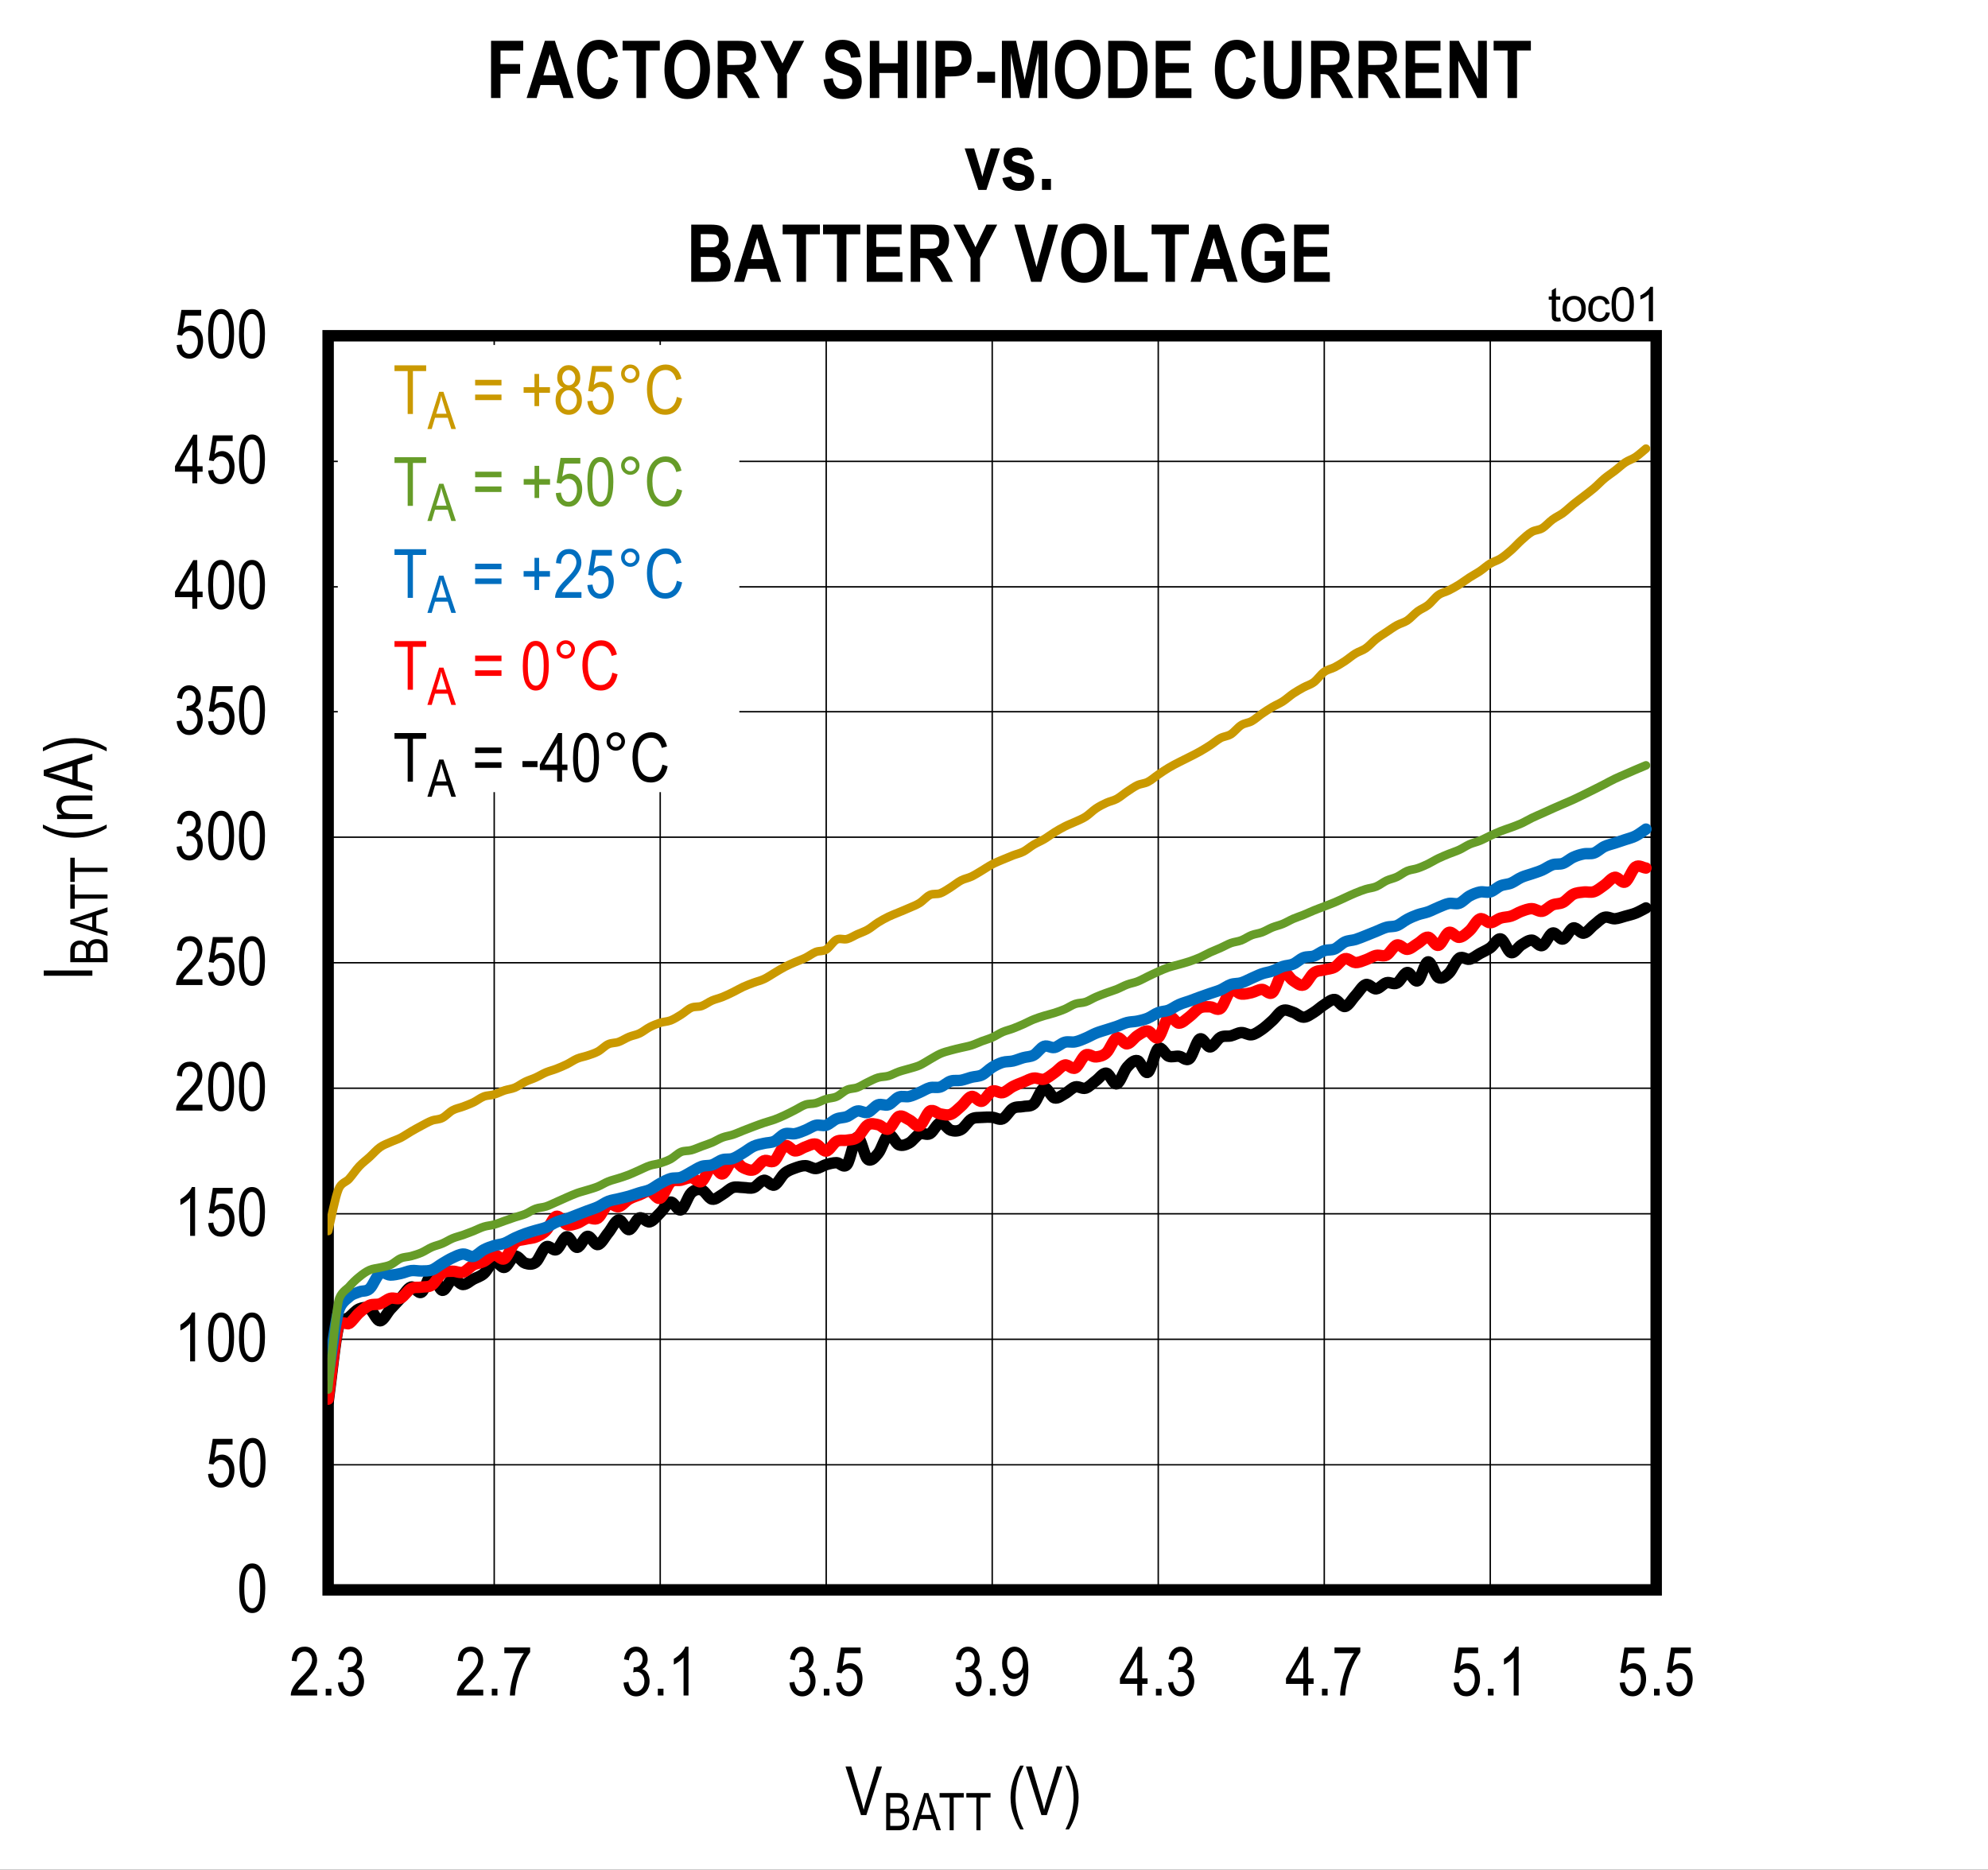 <?xml version="1.0" encoding="UTF-8"?>
<svg height="467.82pt" id="svg897" inkscape:version="0.92.4 (5da689c313, 2019-01-14)" sodipodi:docname="chart1.svg" version="1.2" viewBox="0 0 497.352 467.82" width="497.352pt" xmlns="http://www.w3.org/2000/svg" xmlns:cc="http://creativecommons.org/ns#" xmlns:dc="http://purl.org/dc/elements/1.1/" xmlns:inkscape="http://www.inkscape.org/namespaces/inkscape" xmlns:rdf="http://www.w3.org/1999/02/22-rdf-syntax-ns#" xmlns:sodipodi="http://sodipodi.sourceforge.net/DTD/sodipodi-0.dtd" xmlns:svg="http://www.w3.org/2000/svg" xmlns:xlink="http://www.w3.org/1999/xlink">
  <rect x="0" y="0" width="497.352" height="467.82" fill="#333333" stroke="none"/>
  <sodipodi:namedview bordercolor="#666666" borderopacity="1" gridtolerance="10" guidetolerance="10" id="namedview899" inkscape:current-layer="svg897" inkscape:cx="331.45313" inkscape:cy="311.95313" inkscape:pageopacity="0" inkscape:pageshadow="2" inkscape:window-height="489" inkscape:window-maximized="0" inkscape:window-width="640" inkscape:window-x="0" inkscape:window-y="0" inkscape:zoom="0.28921569" objecttolerance="10" pagecolor="#ffffff" showgrid="false"/>
  <defs id="defs286">
    <g id="g266">
      <symbol id="glyph0-0" overflow="visible" style="overflow:visible">
        <path d="M 0.359,0 V -10.625 H 3.594 V 0 Z M 0.75,-0.438 h 2.469 v -9.828 H 0.75 Z m 0,0" id="path2" inkscape:connector-curvature="0" style="stroke:none"/>
      </symbol>
      <symbol id="glyph0-1" overflow="visible" style="overflow:visible">
        <path d="m 0.562,-6 c 0,-2.039 0.27,-3.586 0.812,-4.641 0.551,-1.051 1.363,-1.578 2.438,-1.578 0.957,0 1.707,0.43 2.25,1.281 0.664,1.031 1,2.68 1,4.938 0,2.031 -0.277,3.574 -0.828,4.625 -0.543,1.055 -1.355,1.578 -2.438,1.578 -0.949,0 -1.727,-0.461 -2.328,-1.391 C 0.863,-2.113 0.562,-3.719 0.562,-6 Z m 1.25,0 c 0,1.98 0.188,3.309 0.562,3.984 0.383,0.668 0.867,1 1.453,1 0.559,0 1.031,-0.336 1.406,-1.016 0.371,-0.684 0.562,-2.008 0.562,-3.969 0,-1.977 -0.191,-3.301 -0.562,-3.969 -0.375,-0.676 -0.867,-1.016 -1.469,-1.016 -0.555,0 -1.02,0.348 -1.391,1.031 C 2,-9.273 1.812,-7.957 1.812,-6 Z m 0,0" id="path5" inkscape:connector-curvature="0" style="stroke:none"/>
      </symbol>
      <symbol id="glyph0-2" overflow="visible" style="overflow:visible">
        <path d="m 0.562,-3.188 1.281,-0.141 c 0.102,0.781 0.328,1.367 0.672,1.75 0.352,0.375 0.766,0.562 1.234,0.562 0.57,0 1.066,-0.266 1.484,-0.797 C 5.66,-2.352 5.875,-3.086 5.875,-4.016 5.875,-4.879 5.668,-5.551 5.266,-6.031 4.859,-6.508 4.348,-6.75 3.734,-6.75 c -0.375,0 -0.727,0.105 -1.047,0.312 -0.324,0.211 -0.582,0.504 -0.766,0.875 L 0.766,-5.75 1.75,-12 h 4.953 v 1.422 H 2.719 L 2.188,-7.312 c 0.59,-0.496 1.219,-0.75 1.875,-0.75 0.84,0 1.57,0.355 2.188,1.062 0.613,0.711 0.922,1.668 0.922,2.875 0,1.188 -0.309,2.211 -0.922,3.062 -0.617,0.844 -1.445,1.266 -2.484,1.266 -0.867,0 -1.598,-0.297 -2.188,-0.891 -0.594,-0.602 -0.934,-1.438 -1.016,-2.5 z m 0,0" id="path8" inkscape:connector-curvature="0" style="stroke:none"/>
      </symbol>
      <symbol id="glyph0-3" overflow="visible" style="overflow:visible">
        <path d="M 5.172,0 H 3.938 V -9.516 C 3.656,-9.18 3.273,-8.84 2.797,-8.5 2.328,-8.156 1.895,-7.895 1.5,-7.719 v -1.453 c 0.664,-0.383 1.258,-0.852 1.781,-1.406 0.52,-0.559 0.883,-1.109 1.094,-1.641 h 0.797 z m 0,0" id="path11" inkscape:connector-curvature="0" style="stroke:none"/>
      </symbol>
      <symbol id="glyph0-4" overflow="visible" style="overflow:visible">
        <path d="M 7.016,-1.438 V 0 H 0.422 C 0.398,-0.582 0.57,-1.234 0.938,-1.953 1.309,-2.668 1.988,-3.52 2.969,-4.5 4.113,-5.633 4.863,-6.516 5.219,-7.141 5.57,-7.762 5.75,-8.344 5.75,-8.875 c 0,-0.621 -0.184,-1.129 -0.547,-1.516 -0.367,-0.395 -0.816,-0.594 -1.344,-0.594 -0.574,0 -1.043,0.215 -1.406,0.641 -0.367,0.418 -0.547,1.02 -0.547,1.797 l -1.266,-0.156 c 0.09,-1.164 0.426,-2.039 1,-2.625 0.57,-0.59 1.328,-0.891 2.266,-0.891 1.008,0 1.773,0.348 2.297,1.031 C 6.73,-10.5 7,-9.715 7,-8.844 7,-8.07 6.789,-7.324 6.375,-6.609 5.969,-5.898 5.191,-4.957 4.047,-3.781 3.316,-3.031 2.84,-2.52 2.625,-2.25 2.414,-1.977 2.242,-1.707 2.109,-1.438 Z m 0,0" id="path14" inkscape:connector-curvature="0" style="stroke:none"/>
      </symbol>
      <symbol id="glyph0-5" overflow="visible" style="overflow:visible">
        <path d="m 0.562,-3.219 1.234,-0.188 c 0.246,1.594 0.895,2.391 1.938,2.391 0.551,0 1.031,-0.234 1.438,-0.703 0.414,-0.477 0.625,-1.094 0.625,-1.844 0,-0.707 -0.191,-1.273 -0.562,-1.703 -0.375,-0.434 -0.84,-0.656 -1.391,-0.656 -0.23,0 -0.52,0.055 -0.859,0.156 L 3.125,-7.078 3.312,-7.062 c 0.602,0 1.094,-0.18 1.469,-0.547 0.371,-0.371 0.562,-0.867 0.562,-1.484 0,-0.57 -0.16,-1.031 -0.469,-1.375 -0.312,-0.34 -0.699,-0.516 -1.156,-0.516 -0.469,0 -0.867,0.184 -1.188,0.547 -0.324,0.355 -0.535,0.902 -0.625,1.641 L 0.688,-9.062 c 0.152,-1.039 0.504,-1.828 1.047,-2.359 0.539,-0.527 1.195,-0.797 1.969,-0.797 0.809,0 1.5,0.305 2.062,0.906 0.559,0.594 0.844,1.348 0.844,2.25 0,0.555 -0.121,1.043 -0.359,1.469 -0.242,0.43 -0.582,0.762 -1.016,1 0.395,0.117 0.723,0.305 0.984,0.562 0.258,0.25 0.469,0.59 0.625,1.016 0.164,0.418 0.25,0.895 0.25,1.422 0,1.117 -0.332,2.035 -0.984,2.75 C 5.453,-0.133 4.664,0.219 3.75,0.219 2.895,0.219 2.168,-0.086 1.578,-0.703 0.984,-1.324 0.645,-2.164 0.562,-3.219 Z m 0,0" id="path17" inkscape:connector-curvature="0" style="stroke:none"/>
      </symbol>
      <symbol id="glyph0-6" overflow="visible" style="overflow:visible">
        <path d="M 4.484,0 V -2.906 H 0.156 v -1.375 l 4.562,-7.891 h 1 V -4.281 H 7.062 v 1.375 H 5.719 V 0 Z m 0,-4.281 v -5.484 l -3.125,5.484 z m 0,0" id="path20" inkscape:connector-curvature="0" style="stroke:none"/>
      </symbol>
      <symbol id="glyph0-7" overflow="visible" style="overflow:visible">
        <path d="M 1.281,0 V -1.703 H 2.688 V 0 Z m 0,0" id="path23" inkscape:connector-curvature="0" style="stroke:none"/>
      </symbol>
      <symbol id="glyph0-8" overflow="visible" style="overflow:visible">
        <path d="m 0.641,-10.578 v -1.438 H 7.094 v 1.172 c -0.961,1.25 -1.805,2.883 -2.531,4.891 -0.73,2 -1.152,3.988 -1.266,5.953 H 2.031 C 2.051,-1.02 2.211,-2.207 2.516,-3.562 2.824,-4.914 3.25,-6.207 3.781,-7.438 4.32,-8.664 4.898,-9.711 5.516,-10.578 Z m 0,0" id="path26" inkscape:connector-curvature="0" style="stroke:none"/>
      </symbol>
      <symbol id="glyph0-9" overflow="visible" style="overflow:visible">
        <path d="m 0.734,-2.812 1.188,-0.141 c 0.184,1.293 0.738,1.938 1.656,1.938 0.402,0 0.773,-0.141 1.109,-0.422 0.34,-0.277 0.629,-0.773 0.859,-1.484 0.227,-0.715 0.344,-1.551 0.344,-2.5 v -0.312 c -0.25,0.5 -0.598,0.898 -1.031,1.188 -0.43,0.281 -0.867,0.422 -1.312,0.422 -0.812,0 -1.52,-0.352 -2.109,-1.062 -0.586,-0.715 -0.875,-1.691 -0.875,-2.922 0,-1.27 0.301,-2.27 0.906,-3 0.613,-0.738 1.359,-1.109 2.234,-1.109 0.613,0 1.191,0.211 1.734,0.625 0.539,0.406 0.957,1.012 1.25,1.812 0.289,0.793 0.438,1.941 0.438,3.438 0,1.668 -0.164,2.965 -0.484,3.891 -0.312,0.918 -0.742,1.59 -1.281,2.016 -0.531,0.43 -1.137,0.641 -1.812,0.641 -0.75,0 -1.383,-0.254 -1.891,-0.766 -0.512,-0.52 -0.82,-1.27 -0.922,-2.25 z m 5.031,-5.375 c 0,-0.863 -0.199,-1.547 -0.594,-2.047 -0.387,-0.496 -0.832,-0.75 -1.328,-0.75 -0.523,0 -0.992,0.27 -1.406,0.797 -0.418,0.531 -0.625,1.242 -0.625,2.125 0,0.805 0.195,1.441 0.594,1.906 0.395,0.469 0.863,0.703 1.406,0.703 0.539,0 1,-0.234 1.375,-0.703 0.383,-0.477 0.578,-1.156 0.578,-2.031 z m 0,0" id="path29" inkscape:connector-curvature="0" style="stroke:none"/>
      </symbol>
      <symbol id="glyph0-10" overflow="visible" style="overflow:visible">
        <path d="M 3.938,0 0.062,-12.172 H 1.5 l 2.594,8.844 c 0.195,0.688 0.367,1.352 0.516,1.984 0.152,-0.664 0.332,-1.328 0.531,-1.984 l 2.703,-8.844 H 9.188 L 5.281,0 Z m 0,0" id="path32" inkscape:connector-curvature="0" style="stroke:none"/>
      </symbol>
      <symbol id="glyph0-11" overflow="visible" style="overflow:visible">
        <path d="M 3.25,3.578 C 2.645,2.629 2.09,1.457 1.594,0.062 c -0.5,-1.395 -0.75,-2.891 -0.75,-4.484 0,-2.684 0.801,-5.336 2.406,-7.953 h 0.891 c -0.625,1.305 -1.059,2.316 -1.297,3.031 -0.23,0.711 -0.414,1.496 -0.547,2.359 -0.137,0.855 -0.203,1.715 -0.203,2.578 0,2.656 0.68,5.316 2.047,7.984 z m 0,0" id="path35" inkscape:connector-curvature="0" style="stroke:none"/>
      </symbol>
      <symbol id="glyph0-12" overflow="visible" style="overflow:visible">
        <path d="M 1.391,3.578 H 0.5 C 1.863,0.91 2.547,-1.75 2.547,-4.406 2.547,-5.27 2.477,-6.129 2.344,-6.984 2.207,-7.848 2.02,-8.633 1.781,-9.344 1.551,-10.059 1.121,-11.07 0.5,-12.375 h 0.891 c 1.602,2.617 2.406,5.27 2.406,7.953 0,1.555 -0.242,3.027 -0.719,4.422 -0.48,1.383 -1.043,2.578 -1.688,3.578 z m 0,0" id="path38" inkscape:connector-curvature="0" style="stroke:none"/>
      </symbol>
      <symbol id="glyph0-13" overflow="visible" style="overflow:visible">
        <path d="M 3.641,0 V -10.734 H 0.344 v -1.438 h 7.922 v 1.438 h -3.312 V 0 Z m 0,0" id="path41" inkscape:connector-curvature="0" style="stroke:none"/>
      </symbol>
      <symbol id="glyph0-14" overflow="visible" style="overflow:visible">
        <path d="m 7.359,-7.156 h -6.594 v -1.391 h 6.594 z m 0,3.688 h -6.594 v -1.391 h 6.594 z m 0,0" id="path44" inkscape:connector-curvature="0" style="stroke:none"/>
      </symbol>
      <symbol id="glyph0-15" overflow="visible" style="overflow:visible">
        <path d="" id="path47" inkscape:connector-curvature="0" style="stroke:none"/>
      </symbol>
      <symbol id="glyph0-16" overflow="visible" style="overflow:visible">
        <path d="m 3.484,-1.969 v -3.328 h -2.719 v -1.406 h 2.719 v -3.312 h 1.156 v 3.312 h 2.719 v 1.406 h -2.719 v 3.328 z m 0,0" id="path50" inkscape:connector-curvature="0" style="stroke:none"/>
      </symbol>
      <symbol id="glyph0-17" overflow="visible" style="overflow:visible">
        <path d="M 2.438,-6.594 C 1.945,-6.82 1.574,-7.141 1.328,-7.547 c -0.25,-0.414 -0.375,-0.93 -0.375,-1.547 0,-0.914 0.27,-1.664 0.812,-2.25 0.539,-0.582 1.223,-0.875 2.047,-0.875 0.832,0 1.523,0.301 2.078,0.891 0.551,0.594 0.828,1.355 0.828,2.281 0,0.594 -0.129,1.098 -0.375,1.5 -0.242,0.406 -0.605,0.727 -1.094,0.953 0.602,0.23 1.066,0.613 1.391,1.141 0.32,0.531 0.484,1.195 0.484,1.984 0,1.086 -0.32,1.973 -0.953,2.656 -0.625,0.68 -1.402,1.016 -2.328,1.016 -0.938,0 -1.727,-0.336 -2.359,-1.016 -0.625,-0.684 -0.938,-1.586 -0.938,-2.703 0,-0.809 0.164,-1.477 0.5,-2 C 1.379,-6.043 1.844,-6.406 2.438,-6.594 Z M 2.203,-9.125 c 0,0.594 0.156,1.07 0.469,1.422 0.32,0.355 0.711,0.531 1.172,0.531 0.445,0 0.828,-0.172 1.141,-0.516 0.32,-0.352 0.484,-0.805 0.484,-1.359 0,-0.57 -0.168,-1.035 -0.5,-1.391 -0.324,-0.363 -0.707,-0.547 -1.141,-0.547 -0.449,0 -0.836,0.18 -1.156,0.531 -0.312,0.355 -0.469,0.801 -0.469,1.328 z m -0.406,5.609 c 0,0.75 0.195,1.355 0.594,1.812 0.402,0.461 0.891,0.688 1.453,0.688 0.559,0 1.039,-0.219 1.438,-0.656 C 5.676,-2.117 5.875,-2.719 5.875,-3.469 c 0,-0.738 -0.207,-1.336 -0.609,-1.797 -0.406,-0.457 -0.895,-0.688 -1.453,-0.688 -0.562,0 -1.043,0.23 -1.438,0.688 -0.387,0.449 -0.578,1.035 -0.578,1.75 z m 0,0" id="path53" inkscape:connector-curvature="0" style="stroke:none"/>
      </symbol>
      <symbol id="glyph0-18" overflow="visible" style="overflow:visible">
        <path d="m 1.062,-10.078 c 0,-0.633 0.223,-1.176 0.672,-1.625 0.457,-0.445 1,-0.672 1.625,-0.672 0.645,0 1.191,0.227 1.641,0.672 0.445,0.449 0.672,0.992 0.672,1.625 0,0.637 -0.23,1.184 -0.688,1.641 -0.449,0.449 -0.992,0.672 -1.625,0.672 -0.625,0 -1.168,-0.223 -1.625,-0.672 C 1.285,-8.883 1.062,-9.43 1.062,-10.078 Z m 0.906,0 c 0,0.387 0.133,0.723 0.406,1 0.277,0.273 0.613,0.406 1,0.406 0.371,0 0.695,-0.133 0.969,-0.406 0.277,-0.277 0.422,-0.613 0.422,-1 0,-0.383 -0.145,-0.711 -0.422,-0.984 -0.273,-0.277 -0.598,-0.422 -0.969,-0.422 -0.387,0 -0.723,0.145 -1,0.422 -0.273,0.273 -0.406,0.602 -0.406,0.984 z m 0,0" id="path56" inkscape:connector-curvature="0" style="stroke:none"/>
      </symbol>
      <symbol id="glyph0-19" overflow="visible" style="overflow:visible">
        <path d="m 8.156,-4.266 1.328,0.406 c -0.293,1.367 -0.809,2.387 -1.547,3.062 -0.73,0.668 -1.621,1 -2.672,1 -0.918,0 -1.707,-0.223 -2.359,-0.672 C 2.25,-0.914 1.711,-1.641 1.297,-2.641 c -0.418,-0.996 -0.625,-2.176 -0.625,-3.531 0,-1.332 0.207,-2.461 0.625,-3.391 0.414,-0.926 0.977,-1.625 1.688,-2.094 C 3.699,-12.133 4.5,-12.375 5.375,-12.375 c 0.965,0 1.797,0.305 2.484,0.906 0.695,0.594 1.18,1.477 1.453,2.641 l -1.297,0.375 C 7.578,-10.148 6.691,-11 5.359,-11 c -0.668,0 -1.246,0.176 -1.734,0.516 -0.492,0.336 -0.883,0.867 -1.172,1.594 -0.281,0.719 -0.422,1.629 -0.422,2.719 0,1.668 0.289,2.918 0.875,3.75 0.582,0.836 1.363,1.25 2.344,1.25 0.715,0 1.336,-0.254 1.859,-0.766 0.52,-0.508 0.867,-1.285 1.047,-2.328 z m 0,0" id="path59" inkscape:connector-curvature="0" style="stroke:none"/>
      </symbol>
      <symbol id="glyph0-20" overflow="visible" style="overflow:visible">
        <path d="m 0.438,-3.656 v -1.5 h 3.766 v 1.5 z m 0,0" id="path62" inkscape:connector-curvature="0" style="stroke:none"/>
      </symbol>
      <symbol id="glyph1-0" overflow="visible" style="overflow:visible">
        <path d="M 0.359,0 V -10.625 H 3.594 V 0 Z M 0.75,-0.438 h 2.469 v -9.828 H 0.75 Z m 0,0" id="path65" inkscape:connector-curvature="0" style="stroke:none"/>
      </symbol>
      <symbol id="glyph1-1" overflow="visible" style="overflow:visible">
        <path d="M 5.172,0 H 3.938 V -9.516 C 3.656,-9.18 3.273,-8.84 2.797,-8.5 2.328,-8.156 1.895,-7.895 1.5,-7.719 v -1.453 c 0.664,-0.383 1.258,-0.852 1.781,-1.406 0.52,-0.559 0.883,-1.109 1.094,-1.641 h 0.797 z m 0,0" id="path68" inkscape:connector-curvature="0" style="stroke:none"/>
      </symbol>
      <symbol id="glyph1-2" overflow="visible" style="overflow:visible">
        <path d="m 0.562,-3.188 1.281,-0.141 c 0.102,0.781 0.328,1.367 0.672,1.75 0.352,0.375 0.766,0.562 1.234,0.562 0.57,0 1.066,-0.266 1.484,-0.797 C 5.66,-2.352 5.875,-3.086 5.875,-4.016 5.875,-4.879 5.668,-5.551 5.266,-6.031 4.859,-6.508 4.348,-6.75 3.734,-6.75 c -0.375,0 -0.727,0.105 -1.047,0.312 -0.324,0.211 -0.582,0.504 -0.766,0.875 L 0.766,-5.75 1.75,-12 h 4.953 v 1.422 H 2.719 L 2.188,-7.312 c 0.59,-0.496 1.219,-0.75 1.875,-0.75 0.84,0 1.57,0.355 2.188,1.062 0.613,0.711 0.922,1.668 0.922,2.875 0,1.188 -0.309,2.211 -0.922,3.062 -0.617,0.844 -1.445,1.266 -2.484,1.266 -0.867,0 -1.598,-0.297 -2.188,-0.891 -0.594,-0.602 -0.934,-1.438 -1.016,-2.5 z m 0,0" id="path71" inkscape:connector-curvature="0" style="stroke:none"/>
      </symbol>
      <symbol id="glyph1-3" overflow="visible" style="overflow:visible">
        <path d="m 0.562,-6 c 0,-2.039 0.27,-3.586 0.812,-4.641 0.551,-1.051 1.363,-1.578 2.438,-1.578 0.957,0 1.707,0.43 2.25,1.281 0.664,1.031 1,2.68 1,4.938 0,2.031 -0.277,3.574 -0.828,4.625 -0.543,1.055 -1.355,1.578 -2.438,1.578 -0.949,0 -1.727,-0.461 -2.328,-1.391 C 0.863,-2.113 0.562,-3.719 0.562,-6 Z m 1.25,0 c 0,1.98 0.188,3.309 0.562,3.984 0.383,0.668 0.867,1 1.453,1 0.559,0 1.031,-0.336 1.406,-1.016 0.371,-0.684 0.562,-2.008 0.562,-3.969 0,-1.977 -0.191,-3.301 -0.562,-3.969 -0.375,-0.676 -0.867,-1.016 -1.469,-1.016 -0.555,0 -1.02,0.348 -1.391,1.031 C 2,-9.273 1.812,-7.957 1.812,-6 Z m 0,0" id="path74" inkscape:connector-curvature="0" style="stroke:none"/>
      </symbol>
      <symbol id="glyph1-4" overflow="visible" style="overflow:visible">
        <path d="m 0.562,-3.219 1.234,-0.188 c 0.246,1.594 0.895,2.391 1.938,2.391 0.551,0 1.031,-0.234 1.438,-0.703 0.414,-0.477 0.625,-1.094 0.625,-1.844 0,-0.707 -0.191,-1.273 -0.562,-1.703 -0.375,-0.434 -0.84,-0.656 -1.391,-0.656 -0.23,0 -0.52,0.055 -0.859,0.156 L 3.125,-7.078 3.312,-7.062 c 0.602,0 1.094,-0.18 1.469,-0.547 0.371,-0.371 0.562,-0.867 0.562,-1.484 0,-0.57 -0.16,-1.031 -0.469,-1.375 -0.312,-0.34 -0.699,-0.516 -1.156,-0.516 -0.469,0 -0.867,0.184 -1.188,0.547 -0.324,0.355 -0.535,0.902 -0.625,1.641 L 0.688,-9.062 c 0.152,-1.039 0.504,-1.828 1.047,-2.359 0.539,-0.527 1.195,-0.797 1.969,-0.797 0.809,0 1.5,0.305 2.062,0.906 0.559,0.594 0.844,1.348 0.844,2.25 0,0.555 -0.121,1.043 -0.359,1.469 -0.242,0.43 -0.582,0.762 -1.016,1 0.395,0.117 0.723,0.305 0.984,0.562 0.258,0.25 0.469,0.59 0.625,1.016 0.164,0.418 0.25,0.895 0.25,1.422 0,1.117 -0.332,2.035 -0.984,2.75 C 5.453,-0.133 4.664,0.219 3.75,0.219 2.895,0.219 2.168,-0.086 1.578,-0.703 0.984,-1.324 0.645,-2.164 0.562,-3.219 Z m 0,0" id="path77" inkscape:connector-curvature="0" style="stroke:none"/>
      </symbol>
      <symbol id="glyph1-5" overflow="visible" style="overflow:visible">
        <path d="M 3.641,0 V -10.734 H 0.344 v -1.438 h 7.922 v 1.438 h -3.312 V 0 Z m 0,0" id="path80" inkscape:connector-curvature="0" style="stroke:none"/>
      </symbol>
      <symbol id="glyph1-6" overflow="visible" style="overflow:visible">
        <path d="m 7.359,-7.156 h -6.594 v -1.391 h 6.594 z m 0,3.688 h -6.594 v -1.391 h 6.594 z m 0,0" id="path83" inkscape:connector-curvature="0" style="stroke:none"/>
      </symbol>
      <symbol id="glyph1-7" overflow="visible" style="overflow:visible">
        <path d="" id="path86" inkscape:connector-curvature="0" style="stroke:none"/>
      </symbol>
      <symbol id="glyph1-8" overflow="visible" style="overflow:visible">
        <path d="m 3.484,-1.969 v -3.328 h -2.719 v -1.406 h 2.719 v -3.312 h 1.156 v 3.312 h 2.719 v 1.406 h -2.719 v 3.328 z m 0,0" id="path89" inkscape:connector-curvature="0" style="stroke:none"/>
      </symbol>
      <symbol id="glyph1-9" overflow="visible" style="overflow:visible">
        <path d="m 1.062,-10.078 c 0,-0.633 0.223,-1.176 0.672,-1.625 0.457,-0.445 1,-0.672 1.625,-0.672 0.645,0 1.191,0.227 1.641,0.672 0.445,0.449 0.672,0.992 0.672,1.625 0,0.637 -0.23,1.184 -0.688,1.641 -0.449,0.449 -0.992,0.672 -1.625,0.672 -0.625,0 -1.168,-0.223 -1.625,-0.672 C 1.285,-8.883 1.062,-9.43 1.062,-10.078 Z m 0.906,0 c 0,0.387 0.133,0.723 0.406,1 0.277,0.273 0.613,0.406 1,0.406 0.371,0 0.695,-0.133 0.969,-0.406 0.277,-0.277 0.422,-0.613 0.422,-1 0,-0.383 -0.145,-0.711 -0.422,-0.984 -0.273,-0.277 -0.598,-0.422 -0.969,-0.422 -0.387,0 -0.723,0.145 -1,0.422 -0.273,0.273 -0.406,0.602 -0.406,0.984 z m 0,0" id="path92" inkscape:connector-curvature="0" style="stroke:none"/>
      </symbol>
      <symbol id="glyph1-10" overflow="visible" style="overflow:visible">
        <path d="m 8.156,-4.266 1.328,0.406 c -0.293,1.367 -0.809,2.387 -1.547,3.062 -0.73,0.668 -1.621,1 -2.672,1 -0.918,0 -1.707,-0.223 -2.359,-0.672 C 2.25,-0.914 1.711,-1.641 1.297,-2.641 c -0.418,-0.996 -0.625,-2.176 -0.625,-3.531 0,-1.332 0.207,-2.461 0.625,-3.391 0.414,-0.926 0.977,-1.625 1.688,-2.094 C 3.699,-12.133 4.5,-12.375 5.375,-12.375 c 0.965,0 1.797,0.305 2.484,0.906 0.695,0.594 1.18,1.477 1.453,2.641 l -1.297,0.375 C 7.578,-10.148 6.691,-11 5.359,-11 c -0.668,0 -1.246,0.176 -1.734,0.516 -0.492,0.336 -0.883,0.867 -1.172,1.594 -0.281,0.719 -0.422,1.629 -0.422,2.719 0,1.668 0.289,2.918 0.875,3.75 0.582,0.836 1.363,1.25 2.344,1.25 0.715,0 1.336,-0.254 1.859,-0.766 0.52,-0.508 0.867,-1.285 1.047,-2.328 z m 0,0" id="path95" inkscape:connector-curvature="0" style="stroke:none"/>
      </symbol>
      <symbol id="glyph2-0" overflow="visible" style="overflow:visible">
        <path d="M 0,-0.359 H -10.625 V -3.594 H 0 Z M -0.438,-0.75 v -2.469 h -9.828 V -0.75 Z m 0,0" id="path98" inkscape:connector-curvature="0" style="stroke:none"/>
      </symbol>
      <symbol id="glyph2-1" overflow="visible" style="overflow:visible">
        <path d="m 0,-1.328 h -12.172 v -1.312 H 0 Z m 0,0" id="path101" inkscape:connector-curvature="0" style="stroke:none"/>
      </symbol>
      <symbol id="glyph2-2" overflow="visible" style="overflow:visible">
        <path d="m 3.578,-3.25 c -0.949,0.605 -2.121,1.16 -3.516,1.656 -1.395,0.5 -2.891,0.75 -4.484,0.75 -2.684,0 -5.336,-0.801 -7.953,-2.406 v -0.891 c 1.305,0.625 2.316,1.059 3.031,1.297 0.711,0.23 1.496,0.414 2.359,0.547 0.855,0.137 1.715,0.203 2.578,0.203 2.656,0 5.316,-0.68 7.984,-2.047 z m 0,0" id="path104" inkscape:connector-curvature="0" style="stroke:none"/>
      </symbol>
      <symbol id="glyph2-3" overflow="visible" style="overflow:visible">
        <path d="M 0,-0.891 H -8.812 V -2 h 1.25 c -0.488,-0.27 -0.852,-0.594 -1.094,-0.969 -0.238,-0.383 -0.359,-0.828 -0.359,-1.328 0,-0.383 0.082,-0.742 0.234,-1.078 0.148,-0.332 0.348,-0.598 0.594,-0.797 0.25,-0.195 0.574,-0.348 0.969,-0.453 0.387,-0.102 0.988,-0.156 1.797,-0.156 H 0 v 1.234 h -5.359 c -0.645,0 -1.117,0.059 -1.422,0.172 -0.301,0.105 -0.531,0.277 -0.688,0.516 -0.164,0.242 -0.25,0.512 -0.25,0.812 0,0.594 0.223,1.07 0.656,1.422 0.438,0.344 1.191,0.516 2.25,0.516 H 0 Z m 0,0" id="path107" inkscape:connector-curvature="0" style="stroke:none"/>
      </symbol>
      <symbol id="glyph2-4" overflow="visible" style="overflow:visible">
        <path d="M 0,0.016 -12.172,-3.812 V -5.234 L 0,-9.328 V -7.812 l -3.688,1.156 v 4.172 L 0,-1.391 Z m -5,-2.875 V -6.25 l -3.375,1.047 c -1.027,0.324 -1.867,0.559 -2.516,0.703 0.781,0.125 1.559,0.309 2.328,0.547 z m 0,0" id="path110" inkscape:connector-curvature="0" style="stroke:none"/>
      </symbol>
      <symbol id="glyph2-5" overflow="visible" style="overflow:visible">
        <path d="M 3.578,-1.391 V -0.5 C 0.91,-1.863 -1.75,-2.547 -4.406,-2.547 c -0.863,0 -1.723,0.07 -2.578,0.203 -0.863,0.137 -1.648,0.324 -2.359,0.562 -0.715,0.23 -1.727,0.66 -3.031,1.281 v -0.891 c 2.617,-1.602 5.27,-2.406 7.953,-2.406 1.555,0 3.027,0.242 4.422,0.719 1.383,0.48 2.578,1.043 3.578,1.688 z m 0,0" id="path113" inkscape:connector-curvature="0" style="stroke:none"/>
      </symbol>
      <symbol id="glyph3-0" overflow="visible" style="overflow:visible">
        <path d="M 0,-0.281 H -8.125 V -2.75 H 0 Z m -0.344,-0.297 v -1.875 h -7.516 v 1.875 z m 0,0" id="path116" inkscape:connector-curvature="0" style="stroke:none"/>
      </symbol>
      <symbol id="glyph3-1" overflow="visible" style="overflow:visible">
        <path d="m 0,-0.781 h -9.312 v -2.875 c 0,-0.57 0.098,-1.023 0.281,-1.359 0.18,-0.34 0.461,-0.625 0.844,-0.844 0.375,-0.215 0.793,-0.328 1.25,-0.328 0.43,0 0.816,0.098 1.156,0.281 0.344,0.188 0.621,0.457 0.828,0.797 0.168,-0.445 0.445,-0.797 0.828,-1.047 0.387,-0.258 0.863,-0.391 1.422,-0.391 0.562,0 1.059,0.117 1.484,0.344 0.43,0.23 0.742,0.539 0.938,0.922 C -0.094,-4.895 0,-4.363 0,-3.688 Z m -5.391,-1.016 v -1.656 c 0,-0.426 -0.031,-0.734 -0.094,-0.922 -0.09,-0.258 -0.242,-0.457 -0.453,-0.594 -0.207,-0.145 -0.488,-0.219 -0.844,-0.219 -0.332,0 -0.609,0.07 -0.828,0.203 -0.227,0.125 -0.383,0.301 -0.469,0.516 -0.082,0.211 -0.125,0.59 -0.125,1.141 v 1.531 z m 4.297,0 V -3.688 c 0,-0.426 -0.039,-0.738 -0.125,-0.938 C -1.32,-4.902 -1.5,-5.117 -1.75,-5.266 -2.008,-5.418 -2.328,-5.5 -2.703,-5.5 c -0.352,0 -0.648,0.074 -0.891,0.219 -0.246,0.137 -0.426,0.332 -0.531,0.578 -0.113,0.242 -0.172,0.621 -0.172,1.141 v 1.766 z m 0,0" id="path119" inkscape:connector-curvature="0" style="stroke:none"/>
      </symbol>
      <symbol id="glyph3-2" overflow="visible" style="overflow:visible">
        <path d="m 0,0.016 -9.312,-2.938 V -4 L 0,-7.125 v 1.156 l -2.812,0.891 v 3.188 L 0,-1.062 Z M -3.828,-2.188 v -2.594 l -2.578,0.797 c -0.777,0.25 -1.422,0.434 -1.922,0.547 0.594,0.094 1.191,0.23 1.781,0.406 z m 0,0" id="path122" inkscape:connector-curvature="0" style="stroke:none"/>
      </symbol>
      <symbol id="glyph3-3" overflow="visible" style="overflow:visible">
        <path d="m 0,-2.781 h -8.203 v 2.516 H -9.312 V -6.312 h 1.109 v 2.516 H 0 Z m 0,0" id="path125" inkscape:connector-curvature="0" style="stroke:none"/>
      </symbol>
      <symbol id="glyph4-0" overflow="visible" style="overflow:visible">
        <path d="M 0.281,0 V -8.125 H 2.75 V 0 Z m 0.297,-0.344 h 1.875 v -7.516 h -1.875 z m 0,0" id="path128" inkscape:connector-curvature="0" style="stroke:none"/>
      </symbol>
      <symbol id="glyph4-1" overflow="visible" style="overflow:visible">
        <path d="m 0.781,0 v -9.312 h 2.875 c 0.57,0 1.023,0.098 1.359,0.281 0.34,0.18 0.625,0.461 0.844,0.844 0.215,0.375 0.328,0.793 0.328,1.25 0,0.43 -0.098,0.816 -0.281,1.156 -0.188,0.344 -0.457,0.621 -0.797,0.828 0.445,0.168 0.797,0.445 1.047,0.828 0.258,0.387 0.391,0.863 0.391,1.422 0,0.562 -0.117,1.059 -0.344,1.484 C 5.973,-0.789 5.664,-0.477 5.281,-0.281 4.895,-0.094 4.363,0 3.688,0 Z m 1.016,-5.391 h 1.656 c 0.426,0 0.734,-0.031 0.922,-0.094 0.258,-0.09 0.457,-0.242 0.594,-0.453 0.145,-0.207 0.219,-0.488 0.219,-0.844 0,-0.332 -0.07,-0.609 -0.203,-0.828 -0.125,-0.227 -0.301,-0.383 -0.516,-0.469 -0.211,-0.082 -0.59,-0.125 -1.141,-0.125 h -1.531 z m 0,4.297 H 3.688 c 0.426,0 0.738,-0.039 0.938,-0.125 C 4.902,-1.32 5.117,-1.5 5.266,-1.75 5.418,-2.008 5.5,-2.328 5.5,-2.703 5.5,-3.055 5.426,-3.352 5.281,-3.594 5.145,-3.84 4.949,-4.02 4.703,-4.125 4.461,-4.238 4.082,-4.297 3.562,-4.297 H 1.797 Z m 0,0" id="path131" inkscape:connector-curvature="0" style="stroke:none"/>
      </symbol>
      <symbol id="glyph4-2" overflow="visible" style="overflow:visible">
        <path d="m -0.016,0 2.938,-9.312 H 4 L 7.125,0 H 5.969 L 5.078,-2.812 h -3.188 L 1.062,0 Z M 2.188,-3.828 H 4.781 L 3.984,-6.406 c -0.25,-0.777 -0.434,-1.422 -0.547,-1.922 -0.094,0.594 -0.23,1.191 -0.406,1.781 z m 0,0" id="path134" inkscape:connector-curvature="0" style="stroke:none"/>
      </symbol>
      <symbol id="glyph4-3" overflow="visible" style="overflow:visible">
        <path d="M 2.781,0 V -8.203 H 0.266 V -9.312 H 6.312 v 1.109 H 3.797 V 0 Z m 0,0" id="path137" inkscape:connector-curvature="0" style="stroke:none"/>
      </symbol>
      <symbol id="glyph5-0" overflow="visible" style="overflow:visible">
        <path d="M 0.438,0 V -12.5 H 4.234 V 0 Z M 0.891,-0.516 H 3.781 v -11.562 H 0.891 Z m 0,0" id="path140" inkscape:connector-curvature="0" style="stroke:none"/>
      </symbol>
      <symbol id="glyph5-1" overflow="visible" style="overflow:visible">
        <path d="m 1.219,0 v -14.312 h 8.047 v 2.422 h -5.688 V -8.5 h 4.906 v 2.422 H 3.578 V 0 Z m 0,0" id="path143" inkscape:connector-curvature="0" style="stroke:none"/>
      </symbol>
      <symbol id="glyph5-2" overflow="visible" style="overflow:visible">
        <path d="M 11.781,0 H 9.203 l -1.031,-3.25 h -4.688 L 2.516,0 H 0 l 4.578,-14.312 h 2.5 z m -4.375,-5.672 -1.609,-5.312 -1.594,5.312 z m 0,0" id="path146" inkscape:connector-curvature="0" style="stroke:none"/>
      </symbol>
      <symbol id="glyph5-3" overflow="visible" style="overflow:visible">
        <path d="M 8.719,-5.266 11,-4.375 C 10.645,-2.77 10.051,-1.598 9.219,-0.859 8.383,-0.117 7.355,0.25 6.141,0.25 c -1.531,0 -2.773,-0.594 -3.719,-1.781 -1.094,-1.352 -1.641,-3.188 -1.641,-5.5 0,-2.434 0.551,-4.348 1.656,-5.734 0.957,-1.195 2.242,-1.797 3.859,-1.797 1.309,0 2.41,0.449 3.297,1.344 0.621,0.648 1.086,1.598 1.391,2.844 l -2.344,0.688 c -0.156,-0.77 -0.461,-1.363 -0.906,-1.781 -0.438,-0.414 -0.965,-0.625 -1.578,-0.625 -0.867,0 -1.574,0.383 -2.125,1.141 -0.543,0.75 -0.812,1.996 -0.812,3.734 0,1.805 0.266,3.086 0.797,3.844 0.539,0.762 1.238,1.141 2.094,1.141 0.621,0 1.16,-0.238 1.609,-0.719 0.457,-0.488 0.789,-1.258 1,-2.312 z m 0,0" id="path149" inkscape:connector-curvature="0" style="stroke:none"/>
      </symbol>
      <symbol id="glyph5-4" overflow="visible" style="overflow:visible">
        <path d="M 3.844,0 V -11.891 H 0.359 V -14.312 h 9.312 v 2.422 H 6.203 V 0 Z m 0,0" id="path152" inkscape:connector-curvature="0" style="stroke:none"/>
      </symbol>
      <symbol id="glyph5-5" overflow="visible" style="overflow:visible">
        <path d="m 0.719,-7.078 c 0,-1.695 0.25,-3.098 0.75,-4.203 0.508,-1.102 1.172,-1.926 1.984,-2.469 0.809,-0.539 1.801,-0.812 2.969,-0.812 1.676,0 3.039,0.645 4.094,1.922 1.059,1.281 1.594,3.113 1.594,5.484 0,2.398 -0.559,4.27 -1.672,5.609 C 9.445,-0.348 8.105,0.25 6.422,0.25 4.723,0.25 3.383,-0.344 2.406,-1.531 1.281,-2.871 0.719,-4.723 0.719,-7.078 Z m 2.453,-0.094 c 0,1.648 0.312,2.883 0.938,3.703 0.621,0.824 1.395,1.234 2.312,1.234 0.934,0 1.707,-0.406 2.312,-1.219 0.613,-0.809 0.922,-2.066 0.922,-3.766 0,-1.652 -0.301,-2.879 -0.891,-3.672 -0.594,-0.801 -1.379,-1.203 -2.344,-1.203 -0.961,0 -1.742,0.402 -2.344,1.203 -0.605,0.805 -0.906,2.043 -0.906,3.719 z m 0,0" id="path155" inkscape:connector-curvature="0" style="stroke:none"/>
      </symbol>
      <symbol id="glyph5-6" overflow="visible" style="overflow:visible">
        <path d="M 1.203,0 V -14.312 H 6.188 c 1.277,0 2.191,0.133 2.734,0.391 0.551,0.25 1,0.695 1.344,1.328 0.352,0.637 0.531,1.398 0.531,2.281 0,1.117 -0.273,2.02 -0.812,2.703 -0.531,0.688 -1.293,1.121 -2.281,1.297 0.508,0.367 0.93,0.77 1.266,1.203 0.332,0.43 0.785,1.199 1.359,2.312 L 11.75,0 H 8.922 L 7.203,-3.109 C 6.586,-4.242 6.164,-4.953 5.938,-5.234 5.719,-5.512 5.48,-5.707 5.234,-5.812 4.992,-5.926 4.598,-5.984 4.047,-5.984 H 3.562 V 0 Z M 3.562,-8.266 h 1.766 c 1.07,0 1.754,-0.047 2.047,-0.141 0.289,-0.09 0.523,-0.281 0.703,-0.562 0.184,-0.289 0.281,-0.676 0.281,-1.156 0,-0.445 -0.098,-0.805 -0.281,-1.078 C 7.898,-11.48 7.652,-11.676 7.344,-11.781 7.125,-11.852 6.48,-11.891 5.422,-11.891 H 3.562 Z m 0,0" id="path158" inkscape:connector-curvature="0" style="stroke:none"/>
      </symbol>
      <symbol id="glyph5-7" overflow="visible" style="overflow:visible">
        <path d="M 4.281,0 V -6.031 L -0.016,-14.312 H 2.75 l 2.766,5.656 2.719,-5.656 h 2.719 L 6.641,-6 v 6 z m 0,0" id="path161" inkscape:connector-curvature="0" style="stroke:none"/>
      </symbol>
      <symbol id="glyph5-8" overflow="visible" style="overflow:visible">
        <path d="" id="path164" inkscape:connector-curvature="0" style="stroke:none"/>
      </symbol>
      <symbol id="glyph5-9" overflow="visible" style="overflow:visible">
        <path d="m 0.594,-4.656 2.312,-0.281 c 0.258,1.836 1.113,2.75 2.562,2.75 0.715,0 1.281,-0.188 1.688,-0.562 0.414,-0.371 0.625,-0.836 0.625,-1.391 0,-0.32 -0.074,-0.598 -0.219,-0.828 C 7.414,-5.195 7.195,-5.383 6.906,-5.531 6.613,-5.676 5.902,-5.922 4.781,-6.266 3.77,-6.574 3.027,-6.91 2.562,-7.266 2.094,-7.617 1.715,-8.086 1.438,-8.672 1.164,-9.254 1.031,-9.883 1.031,-10.562 c 0,-0.777 0.176,-1.484 0.531,-2.109 0.352,-0.621 0.844,-1.094 1.469,-1.406 0.621,-0.32 1.395,-0.484 2.312,-0.484 1.371,0 2.445,0.379 3.219,1.125 0.777,0.75 1.195,1.824 1.25,3.219 l -2.375,0.125 c -0.105,-0.77 -0.336,-1.305 -0.688,-1.609 -0.344,-0.309 -0.836,-0.469 -1.469,-0.469 -0.637,0 -1.129,0.137 -1.469,0.406 -0.344,0.262 -0.516,0.598 -0.516,1 0,0.387 0.156,0.715 0.469,0.984 0.309,0.262 1.031,0.555 2.156,0.875 C 7.105,-8.562 7.969,-8.195 8.5,-7.812 c 0.527,0.375 0.938,0.867 1.219,1.469 0.277,0.605 0.422,1.336 0.422,2.188 0,1.25 -0.387,2.301 -1.156,3.141 C 8.223,-0.172 7.027,0.25 5.406,0.25 2.52,0.25 0.914,-1.383 0.594,-4.656 Z m 0,0" id="path167" inkscape:connector-curvature="0" style="stroke:none"/>
      </symbol>
      <symbol id="glyph5-10" overflow="visible" style="overflow:visible">
        <path d="M 1.203,0 V -14.312 H 3.562 v 5.625 h 4.656 v -5.625 h 2.375 V 0 h -2.375 V -6.266 H 3.562 V 0 Z m 0,0" id="path170" inkscape:connector-curvature="0" style="stroke:none"/>
      </symbol>
      <symbol id="glyph5-11" overflow="visible" style="overflow:visible">
        <path d="M 1.125,0 V -14.312 H 3.484 V 0 Z m 0,0" id="path173" inkscape:connector-curvature="0" style="stroke:none"/>
      </symbol>
      <symbol id="glyph5-12" overflow="visible" style="overflow:visible">
        <path d="M 1.188,0 V -14.312 H 5 c 1.414,0 2.344,0.07 2.781,0.203 0.695,0.219 1.27,0.695 1.719,1.422 0.457,0.719 0.688,1.648 0.688,2.781 0,1.043 -0.199,1.914 -0.594,2.609 C 9.207,-6.598 8.715,-6.105 8.125,-5.828 7.539,-5.547 6.535,-5.406 5.109,-5.406 H 3.562 V 0 Z m 2.375,-11.891 v 4.062 h 1.297 c 0.883,0 1.484,-0.062 1.797,-0.188 0.309,-0.121 0.566,-0.348 0.766,-0.672 0.207,-0.32 0.312,-0.719 0.312,-1.188 0,-0.477 -0.105,-0.879 -0.312,-1.203 -0.211,-0.32 -0.473,-0.535 -0.781,-0.641 -0.305,-0.113 -0.949,-0.172 -1.938,-0.172 z m 0,0" id="path176" inkscape:connector-curvature="0" style="stroke:none"/>
      </symbol>
      <symbol id="glyph5-13" overflow="visible" style="overflow:visible">
        <path d="m 0.516,-3.812 v -2.75 H 4.938 v 2.75 z m 0,0" id="path179" inkscape:connector-curvature="0" style="stroke:none"/>
      </symbol>
      <symbol id="glyph5-14" overflow="visible" style="overflow:visible">
        <path d="M 1.156,0 V -14.312 H 4.703 L 6.844,-4.547 8.953,-14.312 H 12.5 V 0 H 10.297 V -11.266 L 7.969,0 H 5.688 L 3.375,-11.266 V 0 Z m 0,0" id="path182" inkscape:connector-curvature="0" style="stroke:none"/>
      </symbol>
      <symbol id="glyph5-15" overflow="visible" style="overflow:visible">
        <path d="m 1.188,-14.312 h 4.328 c 1.09,0 1.914,0.129 2.469,0.375 0.551,0.242 1.062,0.652 1.531,1.234 0.465,0.574 0.836,1.324 1.109,2.25 0.27,0.918 0.406,2.066 0.406,3.438 0,1.242 -0.145,2.32 -0.422,3.234 -0.281,0.918 -0.645,1.645 -1.078,2.172 C 9.102,-1.078 8.586,-0.676 7.984,-0.406 7.379,-0.133 6.598,0 5.641,0 H 1.188 Z m 2.359,2.422 v 9.484 h 1.781 c 0.758,0 1.305,-0.07 1.641,-0.219 0.34,-0.145 0.625,-0.363 0.844,-0.656 0.215,-0.289 0.398,-0.75 0.547,-1.375 0.145,-0.621 0.219,-1.445 0.219,-2.469 0,-1.059 -0.074,-1.895 -0.219,-2.5 -0.148,-0.613 -0.379,-1.098 -0.688,-1.453 -0.312,-0.352 -0.691,-0.582 -1.125,-0.688 -0.336,-0.082 -0.977,-0.125 -1.922,-0.125 z m 0,0" id="path185" inkscape:connector-curvature="0" style="stroke:none"/>
      </symbol>
      <symbol id="glyph5-16" overflow="visible" style="overflow:visible">
        <path d="M 1.203,0 V -14.312 H 9.906 v 2.422 H 3.562 V -8.719 H 9.469 V -6.312 H 3.562 v 3.906 H 10.125 V 0 Z m 0,0" id="path188" inkscape:connector-curvature="0" style="stroke:none"/>
      </symbol>
      <symbol id="glyph5-17" overflow="visible" style="overflow:visible">
        <path d="M 1.172,-14.312 H 3.531 v 7.75 c 0,1.211 0.031,1.996 0.094,2.359 0.102,0.625 0.352,1.113 0.75,1.453 0.395,0.344 0.91,0.516 1.547,0.516 0.551,0 1,-0.117 1.344,-0.359 0.34,-0.238 0.578,-0.578 0.703,-1.016 0.133,-0.434 0.203,-1.363 0.203,-2.781 V -14.312 h 2.359 v 7.516 c 0,1.918 -0.105,3.309 -0.312,4.172 -0.199,0.855 -0.66,1.551 -1.375,2.078 C 8.125,-0.016 7.176,0.25 6,0.25 4.77,0.25 3.809,0.027 3.125,-0.406 2.438,-0.852 1.934,-1.473 1.625,-2.266 1.32,-3.066 1.172,-4.539 1.172,-6.688 Z m 0,0" id="path191" inkscape:connector-curvature="0" style="stroke:none"/>
      </symbol>
      <symbol id="glyph5-18" overflow="visible" style="overflow:visible">
        <path d="m 1.219,0 v -14.312 h 2.312 L 8.328,-4.75 v -9.562 H 10.531 V 0 h -2.375 L 3.422,-9.344 V 0 Z m 0,0" id="path194" inkscape:connector-curvature="0" style="stroke:none"/>
      </symbol>
      <symbol id="glyph6-0" overflow="visible" style="overflow:visible">
        <path d="M 0.438,0 V -12.5 H 4.234 V 0 Z M 0.891,-0.516 H 3.781 v -11.562 H 0.891 Z m 0,0" id="path197" inkscape:connector-curvature="0" style="stroke:none"/>
      </symbol>
      <symbol id="glyph6-1" overflow="visible" style="overflow:visible">
        <path d="M 3.516,0 0.094,-10.375 h 2.359 l 1.594,5.297 0.469,1.766 0.469,-1.766 1.625,-5.297 h 2.312 L 5.531,0 Z m 0,0" id="path200" inkscape:connector-curvature="0" style="stroke:none"/>
      </symbol>
      <symbol id="glyph6-2" overflow="visible" style="overflow:visible">
        <path d="m 0.391,-2.953 2.25,-0.422 c 0.195,1.086 0.805,1.625 1.828,1.625 0.539,0 0.941,-0.102 1.203,-0.312 0.27,-0.207 0.406,-0.477 0.406,-0.812 0,-0.227 -0.059,-0.406 -0.172,-0.531 -0.125,-0.133 -0.371,-0.25 -0.734,-0.344 -1.855,-0.488 -3.035,-0.953 -3.531,-1.391 -0.625,-0.559 -0.938,-1.32 -0.938,-2.281 0,-0.965 0.305,-1.738 0.922,-2.312 0.613,-0.582 1.5,-0.875 2.656,-0.875 1.113,0 1.961,0.223 2.547,0.656 0.582,0.43 0.988,1.129 1.219,2.094 l -2.125,0.469 c -0.188,-0.832 -0.723,-1.25 -1.594,-1.25 -0.555,0 -0.949,0.086 -1.188,0.25 -0.23,0.156 -0.344,0.363 -0.344,0.609 0,0.23 0.102,0.426 0.312,0.578 C 3.324,-7.047 4,-6.809 5.125,-6.5 c 1.246,0.344 2.098,0.773 2.547,1.281 0.445,0.5 0.672,1.168 0.672,2 0,1 -0.348,1.832 -1.031,2.484 -0.688,0.648 -1.637,0.969 -2.844,0.969 -1.105,0 -2.008,-0.27 -2.703,-0.812 -0.699,-0.539 -1.16,-1.332 -1.375,-2.375 z m 0,0" id="path203" inkscape:connector-curvature="0" style="stroke:none"/>
      </symbol>
      <symbol id="glyph6-3" overflow="visible" style="overflow:visible">
        <path d="m 1.188,0 v -2.75 h 2.25 V 0 Z m 0,0" id="path206" inkscape:connector-curvature="0" style="stroke:none"/>
      </symbol>
      <symbol id="glyph6-4" overflow="visible" style="overflow:visible">
        <path d="m 1.188,-14.312 h 4.703 c 1.277,0 2.18,0.121 2.703,0.359 0.52,0.23 0.957,0.645 1.312,1.234 0.363,0.586 0.547,1.254 0.547,2 0,0.699 -0.16,1.324 -0.469,1.875 -0.305,0.555 -0.699,0.965 -1.188,1.234 0.695,0.25 1.242,0.68 1.641,1.281 0.395,0.594 0.594,1.32 0.594,2.172 0,1.043 -0.258,1.926 -0.766,2.641 -0.5,0.719 -1.09,1.168 -1.766,1.344 C 8.02,-0.055 6.914,0 5.188,0 h -4 z m 2.375,2.375 V -8.625 H 5.125 c 0.934,0 1.516,-0.016 1.734,-0.047 0.402,-0.059 0.719,-0.227 0.938,-0.5 0.227,-0.277 0.344,-0.66 0.344,-1.141 0,-0.426 -0.098,-0.77 -0.281,-1.031 C 7.68,-11.602 7.457,-11.766 7.188,-11.828 6.926,-11.898 6.168,-11.938 4.922,-11.938 Z m 0,5.703 V -2.406 H 5.75 c 0.965,0 1.586,-0.051 1.859,-0.156 0.27,-0.102 0.5,-0.301 0.688,-0.594 0.184,-0.301 0.281,-0.676 0.281,-1.125 0,-0.465 -0.102,-0.852 -0.297,-1.156 C 8.082,-5.746 7.816,-5.957 7.484,-6.062 7.16,-6.176 6.488,-6.234 5.469,-6.234 Z m 0,0" id="path209" inkscape:connector-curvature="0" style="stroke:none"/>
      </symbol>
      <symbol id="glyph6-5" overflow="visible" style="overflow:visible">
        <path d="M 11.781,0 H 9.203 l -1.031,-3.25 h -4.688 L 2.516,0 H 0 l 4.578,-14.312 h 2.5 z m -4.375,-5.672 -1.609,-5.312 -1.594,5.312 z m 0,0" id="path212" inkscape:connector-curvature="0" style="stroke:none"/>
      </symbol>
      <symbol id="glyph6-6" overflow="visible" style="overflow:visible">
        <path d="M 3.844,0 V -11.891 H 0.359 V -14.312 h 9.312 v 2.422 H 6.203 V 0 Z m 0,0" id="path215" inkscape:connector-curvature="0" style="stroke:none"/>
      </symbol>
      <symbol id="glyph6-7" overflow="visible" style="overflow:visible">
        <path d="M 1.203,0 V -14.312 H 9.906 v 2.422 H 3.562 V -8.719 H 9.469 V -6.312 H 3.562 v 3.906 H 10.125 V 0 Z m 0,0" id="path218" inkscape:connector-curvature="0" style="stroke:none"/>
      </symbol>
      <symbol id="glyph6-8" overflow="visible" style="overflow:visible">
        <path d="M 1.203,0 V -14.312 H 6.188 c 1.277,0 2.191,0.133 2.734,0.391 0.551,0.25 1,0.695 1.344,1.328 0.352,0.637 0.531,1.398 0.531,2.281 0,1.117 -0.273,2.02 -0.812,2.703 -0.531,0.688 -1.293,1.121 -2.281,1.297 0.508,0.367 0.93,0.77 1.266,1.203 0.332,0.43 0.785,1.199 1.359,2.312 L 11.75,0 H 8.922 L 7.203,-3.109 C 6.586,-4.242 6.164,-4.953 5.938,-5.234 5.719,-5.512 5.48,-5.707 5.234,-5.812 4.992,-5.926 4.598,-5.984 4.047,-5.984 H 3.562 V 0 Z M 3.562,-8.266 h 1.766 c 1.07,0 1.754,-0.047 2.047,-0.141 0.289,-0.09 0.523,-0.281 0.703,-0.562 0.184,-0.289 0.281,-0.676 0.281,-1.156 0,-0.445 -0.098,-0.805 -0.281,-1.078 C 7.898,-11.48 7.652,-11.676 7.344,-11.781 7.125,-11.852 6.48,-11.891 5.422,-11.891 H 3.562 Z m 0,0" id="path221" inkscape:connector-curvature="0" style="stroke:none"/>
      </symbol>
      <symbol id="glyph6-9" overflow="visible" style="overflow:visible">
        <path d="M 4.281,0 V -6.031 L -0.016,-14.312 H 2.75 l 2.766,5.656 2.719,-5.656 h 2.719 L 6.641,-6 v 6 z m 0,0" id="path224" inkscape:connector-curvature="0" style="stroke:none"/>
      </symbol>
      <symbol id="glyph6-10" overflow="visible" style="overflow:visible">
        <path d="" id="path227" inkscape:connector-curvature="0" style="stroke:none"/>
      </symbol>
      <symbol id="glyph6-11" overflow="visible" style="overflow:visible">
        <path d="M 4.188,0 0,-14.312 h 2.562 l 2.969,10.594 2.875,-10.594 h 2.516 L 6.734,0 Z m 0,0" id="path230" inkscape:connector-curvature="0" style="stroke:none"/>
      </symbol>
      <symbol id="glyph6-12" overflow="visible" style="overflow:visible">
        <path d="m 0.719,-7.078 c 0,-1.695 0.25,-3.098 0.75,-4.203 0.508,-1.102 1.172,-1.926 1.984,-2.469 0.809,-0.539 1.801,-0.812 2.969,-0.812 1.676,0 3.039,0.645 4.094,1.922 1.059,1.281 1.594,3.113 1.594,5.484 0,2.398 -0.559,4.27 -1.672,5.609 C 9.445,-0.348 8.105,0.25 6.422,0.25 4.723,0.25 3.383,-0.344 2.406,-1.531 1.281,-2.871 0.719,-4.723 0.719,-7.078 Z m 2.453,-0.094 c 0,1.648 0.312,2.883 0.938,3.703 0.621,0.824 1.395,1.234 2.312,1.234 0.934,0 1.707,-0.406 2.312,-1.219 0.613,-0.809 0.922,-2.066 0.922,-3.766 0,-1.652 -0.301,-2.879 -0.891,-3.672 -0.594,-0.801 -1.379,-1.203 -2.344,-1.203 -0.961,0 -1.742,0.402 -2.344,1.203 -0.605,0.805 -0.906,2.043 -0.906,3.719 z m 0,0" id="path233" inkscape:connector-curvature="0" style="stroke:none"/>
      </symbol>
      <symbol id="glyph6-13" overflow="visible" style="overflow:visible">
        <path d="M 1.266,0 V -14.203 H 3.625 V -2.406 H 9.516 V 0 Z m 0,0" id="path236" inkscape:connector-curvature="0" style="stroke:none"/>
      </symbol>
      <symbol id="glyph6-14" overflow="visible" style="overflow:visible">
        <path d="m 6.656,-5.266 v -2.406 h 5.109 v 5.703 c -0.512,0.605 -1.242,1.129 -2.188,1.562 C 8.641,0.027 7.691,0.25 6.734,0.25 c -1.156,0 -2.18,-0.285 -3.062,-0.859 -0.887,-0.57 -1.59,-1.426 -2.109,-2.562 -0.512,-1.133 -0.766,-2.469 -0.766,-4 0,-1.582 0.258,-2.93 0.781,-4.047 0.52,-1.121 1.195,-1.961 2.031,-2.516 0.84,-0.551 1.848,-0.828 3.016,-0.828 1.395,0 2.516,0.363 3.359,1.078 0.84,0.711 1.383,1.754 1.625,3.125 L 9.266,-9.812 C 9.086,-10.551 8.762,-11.113 8.297,-11.5 7.828,-11.895 7.27,-12.094 6.625,-12.094 c -1.012,0 -1.832,0.398 -2.453,1.188 -0.625,0.781 -0.938,1.977 -0.938,3.578 0,1.73 0.336,3.043 1.016,3.938 0.582,0.773 1.367,1.156 2.359,1.156 0.457,0 0.938,-0.102 1.438,-0.312 0.496,-0.215 0.941,-0.52 1.328,-0.906 v -1.812 z m 0,0" id="path239" inkscape:connector-curvature="0" style="stroke:none"/>
      </symbol>
      <symbol id="glyph7-0" overflow="visible" style="overflow:visible">
        <path d="M 0.281,0 V -8.125 H 2.75 V 0 Z m 0.297,-0.344 h 1.875 v -7.516 h -1.875 z m 0,0" id="path242" inkscape:connector-curvature="0" style="stroke:none"/>
      </symbol>
      <symbol id="glyph7-1" overflow="visible" style="overflow:visible">
        <path d="m -0.016,0 2.938,-9.312 H 4 L 7.125,0 H 5.969 L 5.078,-2.812 h -3.188 L 1.062,0 Z M 2.188,-3.828 H 4.781 L 3.984,-6.406 c -0.25,-0.777 -0.434,-1.422 -0.547,-1.922 -0.094,0.594 -0.23,1.191 -0.406,1.781 z m 0,0" id="path245" inkscape:connector-curvature="0" style="stroke:none"/>
      </symbol>
      <symbol id="glyph8-0" overflow="visible" style="overflow:visible">
        <path d="m 1.5,0 v -7.5 h 6 V 0 Z m 0.188,-0.188 h 5.625 v -7.125 h -5.625 z m 0,0" id="path248" inkscape:connector-curvature="0" style="stroke:none"/>
      </symbol>
      <symbol id="glyph8-1" overflow="visible" style="overflow:visible">
        <path d="M 3.094,-0.938 3.25,-0.016 C 2.945,0.043 2.68,0.078 2.453,0.078 2.066,0.078 1.77,0.02 1.562,-0.094 1.352,-0.215 1.199,-0.379 1.109,-0.578 c -0.086,-0.195 -0.125,-0.613 -0.125,-1.25 V -5.406 H 0.219 v -0.812 h 0.766 v -1.547 l 1.047,-0.625 v 2.172 h 1.062 v 0.812 h -1.062 v 3.641 c 0,0.305 0.016,0.496 0.047,0.578 0.039,0.086 0.102,0.152 0.188,0.203 0.082,0.055 0.203,0.078 0.359,0.078 0.121,0 0.281,-0.008 0.469,-0.031 z m 0,0" id="path251" inkscape:connector-curvature="0" style="stroke:none"/>
      </symbol>
      <symbol id="glyph8-2" overflow="visible" style="overflow:visible">
        <path d="m 0.406,-3.109 c 0,-1.152 0.316,-2.008 0.953,-2.562 0.527,-0.457 1.18,-0.688 1.953,-0.688 0.852,0 1.551,0.285 2.094,0.844 0.551,0.555 0.828,1.324 0.828,2.312 0,0.805 -0.121,1.434 -0.359,1.891 -0.242,0.461 -0.598,0.82 -1.062,1.078 -0.461,0.246 -0.961,0.375 -1.5,0.375 -0.867,0 -1.57,-0.273 -2.109,-0.828 C 0.672,-1.246 0.406,-2.055 0.406,-3.109 Z m 1.078,0 c 0,0.793 0.172,1.387 0.516,1.781 0.352,0.398 0.789,0.594 1.312,0.594 0.527,0 0.969,-0.195 1.312,-0.594 0.34,-0.395 0.516,-1 0.516,-1.812 0,-0.77 -0.18,-1.352 -0.531,-1.75 -0.344,-0.395 -0.777,-0.594 -1.297,-0.594 -0.523,0 -0.961,0.199 -1.312,0.594 -0.344,0.387 -0.516,0.98 -0.516,1.781 z m 0,0" id="path254" inkscape:connector-curvature="0" style="stroke:none"/>
      </symbol>
      <symbol id="glyph8-3" overflow="visible" style="overflow:visible">
        <path d="m 4.859,-2.281 1.031,0.141 c -0.117,0.711 -0.41,1.27 -0.875,1.672 -0.469,0.406 -1.043,0.609 -1.719,0.609 -0.855,0 -1.543,-0.273 -2.062,-0.828 C 0.723,-1.246 0.469,-2.051 0.469,-3.094 c 0,-0.664 0.109,-1.25 0.328,-1.75 0.227,-0.508 0.566,-0.891 1.016,-1.141 0.457,-0.246 0.957,-0.375 1.5,-0.375 0.664,0 1.211,0.176 1.641,0.516 0.434,0.336 0.719,0.82 0.844,1.453 l -1.031,0.156 C 4.672,-4.648 4.496,-4.961 4.25,-5.172 4,-5.387 3.695,-5.5 3.344,-5.5 c -0.531,0 -0.965,0.195 -1.297,0.578 -0.336,0.375 -0.5,0.977 -0.5,1.797 0,0.844 0.16,1.457 0.484,1.828 0.32,0.375 0.738,0.562 1.25,0.562 0.414,0 0.758,-0.125 1.031,-0.375 C 4.59,-1.355 4.773,-1.75 4.859,-2.281 Z m 0,0" id="path257" inkscape:connector-curvature="0" style="stroke:none"/>
      </symbol>
      <symbol id="glyph8-4" overflow="visible" style="overflow:visible">
        <path d="m 0.5,-4.234 c 0,-1.02 0.102,-1.836 0.312,-2.453 0.207,-0.621 0.516,-1.102 0.922,-1.438 0.414,-0.332 0.938,-0.5 1.562,-0.5 0.457,0 0.859,0.098 1.203,0.281 0.352,0.188 0.645,0.461 0.875,0.812 0.227,0.344 0.406,0.77 0.531,1.266 0.121,0.5 0.188,1.18 0.188,2.031 0,1.012 -0.105,1.824 -0.312,2.438 -0.199,0.617 -0.508,1.098 -0.922,1.438 -0.406,0.336 -0.93,0.5 -1.562,0.5 C 2.473,0.141 1.82,-0.156 1.344,-0.75 0.781,-1.457 0.5,-2.617 0.5,-4.234 Z m 1.078,0 c 0,1.406 0.164,2.348 0.5,2.812 0.332,0.469 0.738,0.703 1.219,0.703 0.488,0 0.895,-0.234 1.219,-0.703 0.332,-0.465 0.5,-1.406 0.5,-2.812 0,-1.414 -0.168,-2.352 -0.5,-2.812 C 4.191,-7.512 3.777,-7.75 3.281,-7.75 c -0.48,0 -0.867,0.207 -1.156,0.609 -0.367,0.523 -0.547,1.492 -0.547,2.906 z m 0,0" id="path260" inkscape:connector-curvature="0" style="stroke:none"/>
      </symbol>
      <symbol id="glyph8-5" overflow="visible" style="overflow:visible">
        <path d="M 4.469,0 H 3.422 V -6.719 C 3.16,-6.477 2.82,-6.23 2.406,-5.984 2,-5.742 1.633,-5.566 1.312,-5.453 V -6.469 c 0.582,-0.277 1.094,-0.613 1.531,-1 C 3.289,-7.863 3.609,-8.25 3.797,-8.625 H 4.469 Z m 0,0" id="path263" inkscape:connector-curvature="0" style="stroke:none"/>
      </symbol>
    </g>
    <clipPath id="clip1">
      <path d="M 147.238,72 H 644.762 V 540 H 147.238 Z m 0,0" id="path268" inkscape:connector-curvature="0"/>
    </clipPath>
    <clipPath id="clip2">
      <path d="M 229.352,297 H 561 V 425 H 229.352 Z m 0,0" id="path271" inkscape:connector-curvature="0"/>
    </clipPath>
    <clipPath id="clip3">
      <path d="M 229.352,287 H 561 V 424 H 229.352 Z m 0,0" id="path274" inkscape:connector-curvature="0"/>
    </clipPath>
    <clipPath id="clip4">
      <path d="M 229.352,278 H 561 V 418 H 229.352 Z m 0,0" id="path277" inkscape:connector-curvature="0"/>
    </clipPath>
    <clipPath id="clip5">
      <path d="M 229.352,262 H 561 V 421 H 229.352 Z m 0,0" id="path280" inkscape:connector-curvature="0"/>
    </clipPath>
    <clipPath id="clip6">
      <path d="M 229.352,183 H 561 V 382 H 229.352 Z m 0,0" id="path283" inkscape:connector-curvature="0"/>
    </clipPath>
  </defs>
  <g id="surface1" transform="translate(-147.41,-72.145)">
    <g clip-path="url(#clip1)" id="g290" style="clip-rule:nonzero">
      <path d="M 147.41,539.965 H 644.809 V 72.145 H 147.41 Z m 0,0" id="path288" inkscape:connector-curvature="0" style="fill:#ffffff;fill-opacity:1;fill-rule:evenodd;stroke:none"/>
    </g>
    <path d="M 229.5,142.039 H 561.762 M 229.5,173.34 H 561.762 M 229.5,204.738 H 561.762 M 229.5,236.148 H 561.762 M 229.5,267.559 H 561.762 M 229.5,298.961 H 561.762 M 229.5,330.371 H 561.762 M 229.5,361.77 H 561.762 M 229.5,393.012 H 561.762 M 229.5,424.41 H 561.762 M 229.5,455.84 h 332.262" id="path292" inkscape:connector-curvature="0" style="fill:none;stroke:#000000;stroke-width:0.358;stroke-linecap:butt;stroke-linejoin:round;stroke-miterlimit:10;stroke-opacity:1" transform="matrix(1,0,0,-1,0,612)"/>
    <path d="M 229.5,455.84 V 142.039 m 41.551,313.801 V 142.039 m 41.527,313.801 V 142.039 m 41.531,313.801 V 142.039 m 41.531,313.801 V 142.039 m 41.539,313.801 V 142.039 m 41.531,313.801 V 142.039 m 41.527,313.801 V 142.039 m 41.523,313.801 V 142.039" id="path294" inkscape:connector-curvature="0" style="fill:none;stroke:#000000;stroke-width:0.358;stroke-linecap:butt;stroke-linejoin:round;stroke-miterlimit:10;stroke-opacity:1" transform="matrix(1,0,0,-1,0,612)"/>
    <path d="M 229.5,142.039 H 561.75 V 455.84 H 229.5 Z m 0,0" id="path296" inkscape:connector-curvature="0" style="fill:none;stroke:#000000;stroke-width:2.86;stroke-linecap:butt;stroke-linejoin:miter;stroke-miterlimit:8;stroke-opacity:1" transform="matrix(1,0,0,-1,0,612)"/>
    <g clip-path="url(#clip2)" id="g300" style="clip-rule:nonzero">
      <path d="m 229.5,188.988 c 0.871,6.32 1.73,15.453 2.602,18.98 0.398,1.66 2.188,1.883 2.59,2.223 0.867,0.73 1.73,1.797 2.598,2.16 0.859,0.359 1.73,0.488 2.59,-0.012 0.871,-0.5 1.73,-2.969 2.602,-2.98 0.859,-0.008 1.73,1.949 2.598,2.902 0.863,0.949 1.73,1.867 2.594,2.789 0.867,0.93 1.727,2.52 2.598,2.77 0.859,0.238 1.73,-1.82 2.59,-1.309 0.871,0.52 1.73,4.328 2.602,4.41 0.859,0.066 1.73,-3.75 2.59,-3.934 0.871,-0.188 1.73,2.582 2.598,2.832 0.871,0.238 1.73,-1.371 2.602,-1.379 0.859,0 1.73,0.887 2.59,1.348 0.871,0.449 1.73,0.652 2.602,1.383 0.859,0.738 1.73,2.758 2.59,3.02 0.867,0.258 1.73,-1.691 2.598,-1.461 0.859,0.219 1.73,2.648 2.59,2.82 0.871,0.18 1.73,-1.531 2.602,-1.781 0.871,-0.258 1.73,-0.43 2.602,0.25 0.859,0.68 1.727,3.32 2.59,3.84 0.867,0.531 1.727,-1.109 2.598,-0.688 0.859,0.43 1.73,3.137 2.59,3.227 0.871,0.09 1.73,-2.68 2.602,-2.66 0.859,0.012 1.73,2.652 2.59,2.762 0.871,0.121 1.73,-2.219 2.598,-2.07 0.871,0.141 1.73,1.941 2.602,2.969 0.859,1.023 1.73,3.062 2.59,3.191 0.871,0.129 1.73,-2.5 2.602,-2.418 0.859,0.09 1.73,2.598 2.59,2.93 0.867,0.32 1.73,-1.18 2.598,-0.973 0.859,0.211 1.73,1.422 2.59,2.242 0.871,0.82 1.73,2.57 2.602,2.699 0.871,0.129 1.73,-2.32 2.602,-1.941 0.859,0.391 1.727,3.43 2.59,4.262 0.867,0.828 1.727,0.98 2.598,0.711 0.859,-0.262 1.73,-2.113 2.59,-2.301 0.871,-0.18 1.73,0.688 2.602,1.18 0.859,0.48 1.73,1.441 2.59,1.73 0.871,0.289 1.738,0.008 2.598,0.008 0.871,-0.008 1.73,-0.328 2.602,-0.027 0.859,0.297 1.73,1.73 2.59,1.84 0.871,0.098 1.73,-1.5 2.602,-1.203 0.859,0.293 1.73,2.25 2.59,2.961 0.867,0.711 1.73,0.98 2.598,1.301 0.863,0.309 1.73,0.621 2.59,0.59 0.871,-0.019 1.742,-0.77 2.602,-0.719 0.871,0.039 1.73,0.738 2.602,0.98 0.859,0.25 1.727,0.48 2.59,0.488 0.828,0 1.77,-1.488 2.598,-0.461 0.859,1.062 1.73,6.621 2.59,6.84 0.871,0.223 1.73,-4.84 2.602,-5.52 0.859,-0.68 1.73,0.43 2.59,1.441 0.871,1.02 1.738,4.289 2.602,4.648 0.867,0.359 1.727,-2.141 2.598,-2.469 0.859,-0.34 1.73,0 2.59,0.449 0.871,0.449 1.73,1.859 2.602,2.25 0.859,0.391 1.73,-0.379 2.59,0.09 0.871,0.473 1.73,2.57 2.598,2.711 0.863,0.148 1.73,-1.559 2.602,-1.852 0.859,-0.277 1.73,-0.289 2.59,0.172 0.871,0.461 1.73,2.098 2.602,2.609 0.859,0.5 1.73,0.34 2.59,0.422 0.867,0.066 1.73,0.09 2.598,0.027 0.859,-0.051 1.73,-0.75 2.59,-0.379 0.871,0.371 1.73,2.09 2.602,2.609 0.859,0.512 1.73,0.281 2.602,0.469 0.859,0.191 1.727,-0.09 2.59,0.684 0.867,0.77 1.727,3.707 2.598,3.957 0.859,0.242 1.73,-2.25 2.59,-2.488 0.871,-0.242 1.73,0.578 2.602,1.039 0.859,0.461 1.73,1.48 2.59,1.711 0.871,0.238 1.73,-0.57 2.598,-0.312 0.863,0.262 1.73,1.262 2.602,1.891 0.859,0.621 1.73,1.992 2.59,1.859 0.871,-0.137 1.73,-2.93 2.602,-2.668 0.859,0.25 1.73,3.219 2.59,4.18 0.867,0.969 1.73,1.84 2.598,1.621 0.859,-0.223 1.73,-3.422 2.59,-2.91 0.871,0.5 1.73,5.277 2.602,5.949 0.859,0.672 1.73,-1.609 2.602,-1.93 0.859,-0.32 1.727,0.09 2.59,-0.012 0.867,-0.098 1.727,-1.32 2.598,-0.598 0.859,0.719 1.73,4.43 2.59,4.918 0.871,0.48 1.73,-2.059 2.602,-1.988 0.859,0.07 1.73,1.949 2.59,2.41 0.871,0.469 1.73,0.168 2.598,0.359 0.871,0.199 1.73,0.789 2.602,0.828 0.859,0.051 1.73,-0.688 2.59,-0.547 0.871,0.129 1.73,0.77 2.602,1.359 0.859,0.598 1.73,1.41 2.59,2.188 0.867,0.781 1.73,2.172 2.598,2.523 0.863,0.34 1.73,-0.172 2.59,-0.453 0.871,-0.277 1.73,-1.219 2.602,-1.219 0.871,0 1.73,0.699 2.602,1.219 0.859,0.52 1.727,1.383 2.59,1.91 0.867,0.531 1.73,1.371 2.598,1.293 0.859,-0.07 1.73,-1.91 2.59,-1.75 0.871,0.168 1.73,1.809 2.602,2.727 0.859,0.91 1.73,2.48 2.59,2.762 0.871,0.281 1.73,-1.148 2.602,-1.078 0.867,0.078 1.727,1.297 2.598,1.539 0.859,0.238 1.73,-0.52 2.59,-0.09 0.871,0.43 1.73,2.551 2.602,2.648 0.859,0.09 1.73,-2.508 2.59,-2.07 0.871,0.449 1.73,4.602 2.598,4.742 0.863,0.129 1.73,-3.441 2.59,-3.922 0.871,-0.48 1.742,0.23 2.602,1.039 0.871,0.801 1.73,3.211 2.602,3.801 0.859,0.59 1.73,-0.461 2.59,-0.27 0.867,0.199 1.73,0.969 2.598,1.441 0.859,0.48 1.73,0.809 2.59,1.418 0.871,0.609 1.73,2.43 2.602,2.23 0.859,-0.199 1.73,-3.18 2.59,-3.43 0.871,-0.25 1.738,1.41 2.602,1.93 0.867,0.52 1.727,1.219 2.598,1.191 0.859,-0.031 1.73,-1.66 2.59,-1.359 0.871,0.289 1.73,2.867 2.602,3.137 0.859,0.273 1.73,-1.719 2.59,-1.508 0.871,0.211 1.73,2.539 2.598,2.781 0.863,0.25 1.73,-1.441 2.59,-1.312 0.871,0.121 1.742,1.41 2.602,2.07 0.871,0.66 1.73,1.648 2.602,1.898 0.859,0.262 1.73,-0.406 2.59,-0.367 0.867,0.051 1.73,0.418 2.598,0.648 0.859,0.242 1.73,0.422 2.59,0.762 0.871,0.348 1.73,0.867 2.602,1.301" id="path298" inkscape:connector-curvature="0" style="fill:none;stroke:#000000;stroke-width:2.86;stroke-linecap:round;stroke-linejoin:round;stroke-miterlimit:8;stroke-opacity:1" transform="matrix(1,0,0,-1,0,612)"/>
    </g>
    <g clip-path="url(#clip3)" id="g304" style="clip-rule:nonzero">
      <path d="m 229.5,189.77 c 0.871,6.152 1.73,15.301 2.602,18.441 0.348,1.27 2.238,0.23 2.59,0.438 0.867,0.531 1.73,1.953 2.598,2.723 0.859,0.758 1.73,1.5 2.59,1.879 0.871,0.371 1.73,0.078 2.602,0.371 0.859,0.289 1.73,1.129 2.598,1.367 0.863,0.242 1.73,-0.34 2.594,0.07 0.867,0.402 1.727,1.922 2.598,2.371 0.859,0.461 1.73,0.211 2.59,0.359 0.871,0.152 1.73,-0.059 2.602,0.52 0.859,0.59 1.73,2.422 2.59,2.992 0.871,0.578 1.73,0.418 2.598,0.461 0.871,0.039 1.73,-0.5 2.602,-0.242 0.859,0.27 1.73,1.371 2.59,1.82 0.871,0.449 1.73,0.449 2.602,0.871 0.859,0.418 1.73,1.527 2.59,1.641 0.867,0.117 1.73,-1.453 2.598,-0.941 0.859,0.512 1.73,3.18 2.59,3.988 0.871,0.812 1.73,0.633 2.602,0.871 0.871,0.23 1.73,0.191 2.602,0.551 0.859,0.359 1.727,0.758 2.59,1.621 0.867,0.867 1.727,3.32 2.598,3.57 0.859,0.238 1.73,-1.793 2.59,-2.09 0.871,-0.293 1.73,0.066 2.602,0.34 0.859,0.27 1.73,1.078 2.59,1.297 0.871,0.211 1.73,-0.578 2.598,0 0.871,0.582 1.73,3.012 2.602,3.492 0.859,0.469 1.73,-0.852 2.59,-0.641 0.871,0.211 1.73,1.398 2.602,1.891 0.859,0.5 1.73,0.738 2.59,1.07 0.867,0.328 1.73,1.039 2.598,0.898 0.859,-0.141 1.73,-2.121 2.59,-1.738 0.871,0.367 1.73,3.25 2.602,4 0.871,0.758 1.73,0.32 2.602,0.508 0.859,0.191 1.727,0.691 2.59,0.641 0.867,-0.051 1.727,-1.43 2.598,-0.941 0.859,0.5 1.73,3.613 2.59,3.922 0.871,0.309 1.73,-2.27 2.602,-2.051 0.859,0.211 1.73,3.102 2.59,3.359 0.871,0.262 1.738,-1.41 2.598,-1.789 0.871,-0.391 1.73,-0.82 2.602,-0.531 0.859,0.293 1.73,1.891 2.59,2.262 0.871,0.379 1.73,-0.648 2.602,-0.031 0.859,0.633 1.73,3.371 2.59,3.781 0.867,0.418 1.73,-1.238 2.598,-1.289 0.863,-0.051 1.73,0.73 2.59,1.008 0.871,0.293 1.742,0.871 2.602,0.691 0.871,-0.172 1.73,-1.852 2.602,-1.742 0.859,0.121 1.727,1.973 2.59,2.422 0.867,0.461 1.73,0.141 2.598,0.309 0.859,0.16 1.73,0.062 2.59,0.691 0.871,0.641 1.73,2.59 2.602,3.121 0.859,0.527 1.73,0.23 2.59,0.059 0.871,-0.168 1.738,-1.441 2.602,-1.09 0.867,0.34 1.727,2.789 2.598,3.172 0.859,0.379 1.73,-0.473 2.59,-0.871 0.871,-0.391 1.73,-1.852 2.602,-1.48 0.859,0.371 1.73,3.199 2.59,3.691 0.871,0.5 1.73,-0.59 2.598,-0.73 0.863,-0.141 1.73,-0.422 2.602,-0.102 0.859,0.32 1.73,1.262 2.59,2.012 0.871,0.738 1.73,2.258 2.602,2.469 0.859,0.211 1.73,-1.43 2.59,-1.211 0.867,0.23 1.73,2.191 2.598,2.539 0.859,0.363 1.73,-0.578 2.59,-0.387 0.871,0.199 1.73,1.117 2.602,1.559 0.859,0.449 1.73,0.762 2.602,1.102 0.859,0.348 1.727,0.867 2.59,0.988 0.867,0.121 1.727,-0.488 2.598,-0.27 0.859,0.219 1.73,1.008 2.59,1.602 0.871,0.59 1.73,1.75 2.602,1.949 0.859,0.199 1.73,-1.18 2.59,-0.762 0.871,0.422 1.73,2.789 2.598,3.262 0.863,0.457 1.73,-0.57 2.602,-0.48 0.859,0.098 1.73,0.23 2.59,1.02 0.871,0.801 1.73,3.391 2.602,3.762 0.859,0.367 1.73,-1.621 2.59,-1.523 0.867,0.09 1.73,1.531 2.598,2.07 0.859,0.543 1.73,1.23 2.59,1.152 0.871,-0.082 1.73,-2.223 2.602,-1.641 0.859,0.578 1.73,4.539 2.602,5.141 0.859,0.598 1.727,-1.551 2.59,-1.543 0.867,0.023 1.727,0.973 2.598,1.613 0.859,0.629 1.73,1.777 2.59,2.199 0.871,0.41 1.73,0.289 2.602,0.281 0.859,-0.023 1.73,-1.07 2.59,-0.391 0.871,0.68 1.73,3.879 2.598,4.48 0.871,0.598 1.73,-0.801 2.602,-0.891 0.859,-0.09 1.73,0.16 2.59,0.348 0.871,0.203 1.73,0.812 2.602,0.812 0.859,0 1.73,-1.48 2.59,-0.793 0.867,0.691 1.73,4.453 2.598,4.953 0.863,0.5 1.73,-1.461 2.59,-1.973 0.871,-0.508 1.73,-1.41 2.602,-1.078 0.871,0.328 1.73,2.398 2.602,3.031 0.859,0.629 1.727,0.508 2.59,0.75 0.867,0.238 1.73,0.219 2.598,0.688 0.859,0.469 1.73,1.93 2.59,2.121 0.871,0.191 1.73,-0.93 2.602,-0.98 0.859,-0.051 1.73,0.391 2.59,0.691 0.871,0.297 1.73,0.898 2.602,1.098 0.867,0.191 1.727,-0.348 2.598,0.082 0.859,0.438 1.73,2.289 2.59,2.527 0.871,0.242 1.73,-1.148 2.602,-1.09 0.859,0.062 1.73,0.941 2.59,1.453 0.871,0.5 1.73,1.66 2.598,1.59 0.863,-0.082 1.73,-2.242 2.59,-2.043 0.871,0.203 1.742,2.902 2.602,3.23 0.871,0.332 1.73,-1.301 2.602,-1.23 0.859,0.07 1.73,0.891 2.59,1.66 0.867,0.781 1.73,2.641 2.598,2.973 0.859,0.328 1.73,-1.02 2.59,-0.98 0.871,0.027 1.73,0.898 2.602,1.168 0.859,0.281 1.73,0.211 2.59,0.492 0.871,0.277 1.738,0.891 2.602,1.199 0.867,0.309 1.727,0.668 2.598,0.668 0.859,0 1.73,-0.809 2.59,-0.66 0.871,0.16 1.73,1.223 2.602,1.594 0.859,0.367 1.73,0.188 2.59,0.637 0.871,0.441 1.73,1.602 2.598,2.031 0.863,0.43 1.73,0.449 2.59,0.559 0.871,0.102 1.742,-0.199 2.602,0.09 0.871,0.293 1.73,1.062 2.602,1.66 0.859,0.602 1.73,1.812 2.59,1.941 0.867,0.121 1.73,-1.609 2.598,-1.18 0.859,0.43 1.73,3.191 2.59,3.77 0.871,0.59 1.73,-0.191 2.602,-0.281" id="path302" inkscape:connector-curvature="0" style="fill:none;stroke:#ff0000;stroke-width:2.86;stroke-linecap:round;stroke-linejoin:round;stroke-miterlimit:8;stroke-opacity:1" transform="matrix(1,0,0,-1,0,612)"/>
    </g>
    <g clip-path="url(#clip4)" id="g308" style="clip-rule:nonzero">
      <path d="m 229.5,195.879 c 0.871,5.301 1.73,12.66 2.602,15.902 0.559,2.117 2.027,3.008 2.59,3.527 0.867,0.812 1.73,0.941 2.598,1.293 0.859,0.348 1.73,0.019 2.59,0.789 0.871,0.781 1.73,3.281 2.602,3.848 0.859,0.57 1.73,-0.418 2.598,-0.43 0.863,0 1.73,0.203 2.594,0.391 0.867,0.18 1.727,0.609 2.598,0.723 0.859,0.109 1.73,-0.121 2.59,-0.094 0.871,0.031 1.73,-0.039 2.602,0.273 0.859,0.309 1.73,1.078 2.59,1.59 0.871,0.508 1.73,1.07 2.598,1.457 0.871,0.402 1.73,0.863 2.602,0.922 0.859,0.051 1.73,-0.781 2.59,-0.602 0.871,0.191 1.73,1.23 2.602,1.68 0.859,0.453 1.73,0.75 2.59,1.023 0.867,0.27 1.73,0.289 2.598,0.609 0.859,0.328 1.73,0.918 2.59,1.32 0.871,0.398 1.73,0.758 2.602,1.07 0.871,0.316 1.73,0.559 2.602,0.816 0.859,0.262 1.727,0.402 2.59,0.75 0.867,0.352 1.727,0.98 2.598,1.34 0.859,0.363 1.73,0.523 2.59,0.82 0.871,0.301 1.73,0.66 2.602,1 0.859,0.332 1.73,0.672 2.59,1 0.871,0.332 1.73,0.57 2.598,0.973 0.871,0.391 1.73,1.059 2.602,1.398 0.859,0.34 1.73,0.422 2.59,0.641 0.871,0.211 1.73,0.398 2.602,0.641 0.859,0.25 1.73,0.59 2.59,0.848 0.867,0.273 1.73,0.383 2.598,0.762 0.859,0.391 1.73,1.109 2.59,1.57 0.871,0.469 1.73,0.961 2.602,1.219 0.871,0.262 1.73,0.039 2.602,0.32 0.859,0.281 1.727,0.902 2.59,1.359 0.867,0.449 1.727,1.07 2.598,1.371 0.859,0.289 1.73,0.102 2.59,0.379 0.871,0.281 1.73,1.02 2.602,1.293 0.859,0.258 1.73,0.019 2.59,0.309 0.871,0.281 1.738,0.898 2.598,1.41 0.871,0.508 1.73,1.25 2.602,1.648 0.859,0.391 1.73,0.52 2.59,0.723 0.871,0.207 1.73,0.129 2.602,0.52 0.859,0.398 1.73,1.539 2.59,1.859 0.867,0.32 1.73,-0.109 2.598,0.051 0.863,0.16 1.73,0.539 2.59,0.887 0.871,0.344 1.742,0.992 2.602,1.203 0.871,0.207 1.73,-0.23 2.602,0.027 0.859,0.27 1.727,1.223 2.59,1.57 0.867,0.359 1.73,0.262 2.598,0.59 0.859,0.332 1.73,1.223 2.59,1.391 0.871,0.18 1.73,-0.598 2.602,-0.34 0.859,0.262 1.73,1.57 2.59,1.891 0.871,0.32 1.738,-0.301 2.602,0.019 0.867,0.32 1.727,1.582 2.598,1.922 0.859,0.348 1.73,-0.051 2.59,0.148 0.871,0.191 1.73,0.641 2.602,1.012 0.859,0.359 1.73,0.957 2.59,1.188 0.871,0.223 1.73,-0.09 2.598,0.18 0.863,0.281 1.73,1.199 2.602,1.473 0.859,0.277 1.73,0.047 2.59,0.207 0.871,0.16 1.73,0.531 2.602,0.75 0.859,0.223 1.73,0.16 2.59,0.57 0.867,0.422 1.73,1.402 2.598,1.93 0.859,0.52 1.73,0.961 2.59,1.223 0.871,0.258 1.73,0.148 2.602,0.348 0.859,0.199 1.73,0.59 2.602,0.832 0.859,0.25 1.727,0.168 2.59,0.641 0.867,0.477 1.727,1.879 2.598,2.199 0.859,0.309 1.73,-0.473 2.59,-0.301 0.871,0.172 1.73,1.09 2.602,1.32 0.859,0.238 1.73,-0.082 2.59,0.102 0.871,0.168 1.73,0.566 2.598,0.93 0.863,0.359 1.73,0.887 2.602,1.238 0.859,0.352 1.73,0.582 2.59,0.859 0.871,0.289 1.73,0.531 2.602,0.832 0.859,0.297 1.73,0.75 2.59,0.969 0.867,0.219 1.73,0.18 2.598,0.359 0.859,0.18 1.73,0.379 2.59,0.73 0.871,0.359 1.73,1.059 2.602,1.398 0.859,0.332 1.73,0.273 2.602,0.602 0.859,0.34 1.727,1.012 2.59,1.391 0.867,0.391 1.727,0.598 2.598,0.91 0.859,0.309 1.73,0.641 2.59,0.961 0.871,0.309 1.73,0.617 2.602,0.918 0.859,0.309 1.73,0.52 2.59,0.891 0.871,0.379 1.73,1.059 2.598,1.359 0.871,0.301 1.73,0.172 2.602,0.43 0.859,0.262 1.73,0.75 2.59,1.129 0.871,0.371 1.73,0.82 2.602,1.121 0.859,0.301 1.73,0.379 2.59,0.691 0.867,0.301 1.73,0.84 2.598,1.129 0.863,0.289 1.73,0.242 2.59,0.609 0.871,0.359 1.73,1.262 2.602,1.602 0.871,0.34 1.73,0.129 2.602,0.418 0.859,0.301 1.727,1.043 2.59,1.332 0.867,0.289 1.73,0.07 2.598,0.43 0.859,0.371 1.73,1.371 2.59,1.762 0.871,0.387 1.73,0.34 2.602,0.598 0.859,0.27 1.73,0.641 2.59,0.98 0.871,0.34 1.73,0.711 2.602,1.051 0.867,0.348 1.727,0.801 2.598,1.039 0.859,0.238 1.73,0.082 2.59,0.41 0.871,0.328 1.73,1.129 2.602,1.578 0.859,0.461 1.73,0.82 2.59,1.133 0.871,0.309 1.73,0.418 2.598,0.73 0.863,0.309 1.73,0.789 2.59,1.137 0.871,0.344 1.742,0.793 2.602,0.961 0.871,0.172 1.73,-0.258 2.602,0.051 0.859,0.309 1.73,1.359 2.59,1.832 0.867,0.469 1.73,0.816 2.598,0.988 0.859,0.168 1.73,-0.23 2.59,0.031 0.871,0.258 1.73,1.16 2.602,1.527 0.859,0.359 1.73,0.312 2.59,0.66 0.871,0.359 1.738,1.07 2.602,1.449 0.867,0.391 1.727,0.582 2.598,0.883 0.859,0.301 1.73,0.551 2.59,0.93 0.871,0.379 1.73,1.059 2.602,1.34 0.859,0.281 1.73,0.031 2.59,0.34 0.871,0.32 1.73,1.148 2.598,1.539 0.863,0.402 1.73,0.66 2.59,0.832 0.871,0.18 1.742,-0.082 2.602,0.23 0.871,0.309 1.73,1.207 2.602,1.617 0.859,0.41 1.73,0.57 2.59,0.859 0.867,0.293 1.73,0.562 2.598,0.863 0.859,0.297 1.73,0.477 2.59,0.918 0.871,0.441 1.73,1.141 2.602,1.719" id="path306" inkscape:connector-curvature="0" style="fill:none;stroke:#006ebf;stroke-width:2.86;stroke-linecap:round;stroke-linejoin:round;stroke-miterlimit:8;stroke-opacity:1" transform="matrix(1,0,0,-1,0,612)"/>
    </g>
    <g clip-path="url(#clip5)" id="g312" style="clip-rule:nonzero">
      <path d="m 229.5,192.172 c 0.871,7.367 1.73,17.848 2.602,22.129 0.43,2.148 2.16,3.02 2.59,3.527 0.867,1.012 1.73,1.832 2.598,2.531 0.859,0.711 1.73,1.332 2.59,1.711 0.871,0.391 1.73,0.41 2.602,0.621 0.859,0.219 1.73,0.289 2.598,0.68 0.863,0.379 1.73,1.27 2.594,1.629 0.867,0.371 1.727,0.32 2.598,0.559 0.859,0.242 1.73,0.5 2.59,0.871 0.871,0.379 1.73,1 2.602,1.371 0.859,0.379 1.73,0.527 2.59,0.898 0.871,0.359 1.73,0.941 2.598,1.301 0.871,0.359 1.73,0.539 2.602,0.84 0.859,0.309 1.73,0.641 2.59,0.98 0.871,0.352 1.73,0.809 2.602,1.078 0.859,0.273 1.73,0.301 2.59,0.543 0.867,0.25 1.73,0.617 2.598,0.918 0.859,0.312 1.73,0.609 2.59,0.902 0.871,0.289 1.73,0.469 2.602,0.828 0.871,0.359 1.73,1.012 2.602,1.32 0.859,0.32 1.727,0.289 2.59,0.57 0.867,0.281 1.727,0.73 2.598,1.109 0.859,0.379 1.73,0.781 2.59,1.16 0.871,0.371 1.73,0.77 2.602,1.078 0.859,0.312 1.73,0.5 2.59,0.781 0.871,0.27 1.73,0.5 2.598,0.852 0.871,0.359 1.73,0.93 2.602,1.27 0.859,0.348 1.73,0.52 2.59,0.809 0.871,0.281 1.73,0.551 2.602,0.891 0.859,0.34 1.73,0.762 2.59,1.141 0.867,0.379 1.73,0.84 2.598,1.129 0.859,0.289 1.73,0.332 2.59,0.609 0.871,0.27 1.73,0.562 2.602,1.02 0.871,0.473 1.73,1.402 2.602,1.781 0.859,0.371 1.727,0.211 2.59,0.449 0.867,0.23 1.727,0.641 2.598,0.961 0.859,0.32 1.73,0.582 2.59,0.949 0.871,0.371 1.73,0.941 2.602,1.262 0.859,0.328 1.73,0.418 2.59,0.699 0.871,0.289 1.738,0.691 2.598,1.031 0.871,0.34 1.73,0.668 2.602,1 0.859,0.32 1.73,0.648 2.59,0.938 0.871,0.293 1.73,0.5 2.602,0.812 0.859,0.32 1.73,0.699 2.59,1.098 0.867,0.391 1.73,0.863 2.598,1.301 0.863,0.43 1.73,1.039 2.59,1.332 0.871,0.289 1.742,0.16 2.602,0.387 0.871,0.242 1.73,0.75 2.602,1.023 0.859,0.27 1.727,0.219 2.59,0.609 0.867,0.379 1.73,1.301 2.598,1.68 0.859,0.391 1.73,0.281 2.59,0.598 0.871,0.32 1.73,0.91 2.602,1.32 0.859,0.41 1.73,0.891 2.59,1.152 0.871,0.258 1.738,0.188 2.602,0.43 0.867,0.25 1.727,0.758 2.598,1.059 0.859,0.301 1.73,0.492 2.59,0.75 0.871,0.27 1.73,0.449 2.602,0.84 0.859,0.383 1.73,0.98 2.59,1.473 0.871,0.477 1.73,1.059 2.598,1.438 0.863,0.379 1.73,0.602 2.602,0.84 0.859,0.25 1.73,0.43 2.59,0.641 0.871,0.211 1.73,0.34 2.602,0.621 0.859,0.27 1.73,0.699 2.59,1.027 0.867,0.32 1.73,0.551 2.598,0.934 0.859,0.379 1.73,0.977 2.59,1.359 0.871,0.367 1.73,0.551 2.602,0.879 0.859,0.328 1.73,0.699 2.602,1.078 0.859,0.391 1.727,0.863 2.59,1.211 0.867,0.352 1.727,0.621 2.598,0.891 0.859,0.27 1.73,0.449 2.59,0.73 0.871,0.281 1.73,0.578 2.602,0.949 0.859,0.379 1.73,0.992 2.59,1.289 0.871,0.301 1.73,0.211 2.598,0.5 0.863,0.293 1.73,0.883 2.602,1.25 0.859,0.383 1.73,0.691 2.59,1.012 0.871,0.32 1.73,0.57 2.602,0.91 0.859,0.352 1.73,0.852 2.59,1.168 0.867,0.332 1.73,0.441 2.598,0.781 0.859,0.332 1.73,0.84 2.59,1.25 0.871,0.422 1.73,0.84 2.602,1.219 0.859,0.383 1.73,0.762 2.602,1.062 0.859,0.289 1.727,0.469 2.59,0.719 0.867,0.25 1.727,0.469 2.598,0.762 0.859,0.289 1.73,0.617 2.59,0.988 0.871,0.379 1.73,0.891 2.602,1.289 0.859,0.391 1.73,0.711 2.59,1.102 0.871,0.379 1.73,0.898 2.598,1.219 0.871,0.312 1.73,0.352 2.602,0.68 0.859,0.332 1.73,0.973 2.59,1.301 0.871,0.34 1.73,0.391 2.602,0.719 0.859,0.32 1.73,0.871 2.59,1.223 0.867,0.348 1.73,0.508 2.598,0.871 0.863,0.359 1.73,0.887 2.59,1.27 0.871,0.379 1.73,0.637 2.602,0.988 0.871,0.352 1.73,0.77 2.602,1.121 0.859,0.359 1.727,0.66 2.59,1 0.867,0.328 1.73,0.648 2.598,1.008 0.859,0.363 1.73,0.781 2.59,1.172 0.871,0.391 1.73,0.82 2.602,1.168 0.859,0.363 1.73,0.691 2.59,0.961 0.871,0.27 1.73,0.301 2.602,0.66 0.867,0.352 1.727,1.07 2.598,1.48 0.859,0.398 1.73,0.531 2.59,0.93 0.871,0.41 1.73,1.129 2.602,1.492 0.859,0.359 1.73,0.367 2.59,0.668 0.871,0.289 1.73,0.68 2.598,1.09 0.863,0.422 1.73,0.98 2.59,1.391 0.871,0.418 1.742,0.77 2.602,1.121 0.871,0.359 1.73,0.609 2.602,1.008 0.859,0.391 1.73,1 2.59,1.391 0.867,0.379 1.73,0.539 2.598,0.898 0.859,0.352 1.73,0.84 2.59,1.242 0.871,0.398 1.73,0.809 2.602,1.148 0.859,0.352 1.73,0.602 2.59,0.922 0.871,0.328 1.738,0.629 2.602,1.02 0.867,0.398 1.727,0.93 2.598,1.352 0.859,0.418 1.73,0.77 2.59,1.156 0.871,0.391 1.73,0.801 2.602,1.184 0.859,0.387 1.73,0.75 2.59,1.129 0.871,0.371 1.73,0.73 2.598,1.129 0.863,0.402 1.73,0.82 2.59,1.242 0.871,0.43 1.742,0.859 2.602,1.289 0.871,0.438 1.73,0.879 2.602,1.32 0.859,0.449 1.73,0.938 2.59,1.348 0.867,0.422 1.73,0.77 2.598,1.152 0.859,0.379 1.73,0.758 2.59,1.129 0.871,0.371 1.73,0.719 2.602,1.09" id="path310" inkscape:connector-curvature="0" style="fill:none;stroke:#669c28;stroke-width:2.145;stroke-linecap:round;stroke-linejoin:round;stroke-miterlimit:8;stroke-opacity:1" transform="matrix(1,0,0,-1,0,612)"/>
    </g>
    <g clip-path="url(#clip6)" id="g316" style="clip-rule:nonzero">
      <path d="m 229.5,231.84 c 0.871,3.48 1.73,8.27 2.602,10.441 0.668,1.68 1.918,1.789 2.59,2.539 0.867,0.961 1.73,2.281 2.598,3.211 0.859,0.918 1.73,1.527 2.59,2.32 0.871,0.797 1.73,1.809 2.602,2.43 0.859,0.617 1.73,0.891 2.598,1.289 0.863,0.398 1.73,0.648 2.594,1.09 0.867,0.449 1.727,1.07 2.598,1.57 0.859,0.5 1.73,0.988 2.59,1.441 0.871,0.457 1.73,0.969 2.602,1.289 0.859,0.32 1.73,0.219 2.59,0.66 0.871,0.43 1.73,1.449 2.598,1.918 0.871,0.48 1.73,0.59 2.602,0.922 0.859,0.328 1.73,0.641 2.59,1.059 0.871,0.422 1.73,1.129 2.602,1.461 0.859,0.328 1.73,0.258 2.59,0.52 0.867,0.25 1.73,0.719 2.598,1.012 0.859,0.277 1.73,0.34 2.59,0.699 0.871,0.367 1.73,1.051 2.602,1.469 0.871,0.422 1.73,0.648 2.602,1.051 0.859,0.391 1.727,0.93 2.59,1.301 0.867,0.359 1.727,0.547 2.598,0.891 0.859,0.34 1.73,0.699 2.59,1.117 0.871,0.43 1.73,1.051 2.602,1.422 0.859,0.359 1.73,0.48 2.59,0.77 0.871,0.301 1.73,0.539 2.598,1.008 0.871,0.473 1.73,1.434 2.602,1.832 0.859,0.398 1.73,0.27 2.59,0.578 0.871,0.312 1.73,0.91 2.602,1.262 0.859,0.359 1.73,0.449 2.59,0.859 0.867,0.41 1.73,1.152 2.598,1.602 0.859,0.438 1.73,0.789 2.59,1.07 0.871,0.27 1.73,0.25 2.602,0.578 0.871,0.332 1.73,0.891 2.602,1.422 0.859,0.527 1.727,1.387 2.59,1.758 0.867,0.371 1.727,0.141 2.598,0.441 0.859,0.301 1.73,0.988 2.59,1.359 0.871,0.379 1.73,0.539 2.602,0.891 0.859,0.348 1.73,0.77 2.59,1.188 0.871,0.422 1.738,0.941 2.598,1.344 0.871,0.387 1.73,0.719 2.602,1.039 0.859,0.328 1.73,0.5 2.59,0.91 0.871,0.398 1.73,1.02 2.602,1.527 0.859,0.512 1.73,1.062 2.59,1.512 0.867,0.461 1.73,0.82 2.598,1.199 0.863,0.379 1.73,0.66 2.59,1.082 0.871,0.43 1.742,1.117 2.602,1.469 0.871,0.34 1.73,0.09 2.602,0.602 0.859,0.52 1.727,2.039 2.59,2.477 0.867,0.441 1.73,-0.078 2.598,0.141 0.859,0.223 1.73,0.812 2.59,1.199 0.871,0.391 1.73,0.66 2.602,1.152 0.859,0.488 1.73,1.27 2.59,1.809 0.871,0.539 1.738,1.02 2.602,1.441 0.867,0.418 1.727,0.73 2.598,1.098 0.859,0.363 1.73,0.703 2.59,1.094 0.871,0.379 1.73,0.688 2.602,1.227 0.859,0.543 1.73,1.613 2.59,2.023 0.871,0.398 1.73,0.098 2.598,0.418 0.863,0.32 1.73,0.949 2.602,1.488 0.859,0.543 1.73,1.281 2.59,1.73 0.871,0.453 1.73,0.562 2.602,0.973 0.859,0.41 1.73,0.98 2.59,1.488 0.867,0.512 1.73,1.121 2.598,1.57 0.859,0.461 1.73,0.789 2.59,1.16 0.871,0.371 1.73,0.73 2.602,1.07 0.859,0.328 1.73,0.5 2.602,0.949 0.859,0.449 1.727,1.23 2.59,1.742 0.867,0.52 1.727,0.848 2.598,1.359 0.859,0.508 1.73,1.188 2.59,1.719 0.871,0.539 1.73,1.039 2.602,1.48 0.859,0.441 1.73,0.75 2.59,1.148 0.871,0.402 1.73,0.723 2.598,1.281 0.863,0.551 1.73,1.48 2.602,2.059 0.859,0.582 1.73,1.012 2.59,1.41 0.871,0.402 1.73,0.52 2.602,0.992 0.859,0.469 1.73,1.25 2.59,1.82 0.867,0.57 1.73,1.199 2.598,1.609 0.859,0.398 1.73,0.371 2.59,0.82 0.871,0.438 1.73,1.23 2.602,1.82 0.859,0.59 1.73,1.199 2.602,1.707 0.859,0.523 1.727,0.953 2.59,1.402 0.867,0.449 1.727,0.859 2.598,1.301 0.859,0.438 1.73,0.859 2.59,1.348 0.871,0.492 1.73,1.02 2.602,1.582 0.859,0.559 1.73,1.328 2.59,1.801 0.871,0.457 1.73,0.43 2.598,0.969 0.871,0.551 1.73,1.73 2.602,2.27 0.859,0.551 1.73,0.52 2.59,0.988 0.871,0.48 1.73,1.293 2.602,1.883 0.859,0.59 1.73,1.16 2.59,1.668 0.867,0.512 1.73,0.832 2.598,1.391 0.863,0.559 1.73,1.371 2.59,1.961 0.871,0.578 1.73,1.07 2.602,1.551 0.871,0.477 1.73,0.668 2.602,1.32 0.859,0.648 1.727,1.957 2.59,2.578 0.867,0.621 1.73,0.699 2.598,1.148 0.859,0.453 1.73,0.98 2.59,1.551 0.871,0.582 1.73,1.352 2.602,1.879 0.859,0.531 1.73,0.711 2.59,1.312 0.871,0.598 1.73,1.629 2.602,2.309 0.867,0.68 1.727,1.191 2.598,1.77 0.859,0.582 1.73,1.211 2.59,1.691 0.871,0.48 1.73,0.629 2.602,1.199 0.859,0.582 1.73,1.629 2.59,2.27 0.871,0.641 1.73,0.891 2.598,1.57 0.863,0.68 1.73,1.91 2.59,2.52 0.871,0.621 1.742,0.723 2.602,1.16 0.871,0.441 1.73,0.922 2.602,1.461 0.859,0.539 1.73,1.211 2.59,1.77 0.867,0.562 1.73,1 2.598,1.582 0.859,0.578 1.73,1.387 2.59,1.91 0.871,0.527 1.73,0.707 2.602,1.258 0.859,0.551 1.73,1.281 2.59,2.039 0.871,0.762 1.738,1.762 2.602,2.531 0.867,0.77 1.727,1.59 2.598,2.09 0.859,0.5 1.73,0.402 2.59,0.91 0.871,0.52 1.73,1.559 2.602,2.191 0.859,0.641 1.73,0.98 2.59,1.609 0.871,0.641 1.73,1.5 2.598,2.199 0.863,0.699 1.73,1.32 2.59,1.992 0.871,0.68 1.742,1.309 2.602,2.047 0.871,0.742 1.73,1.68 2.602,2.41 0.859,0.723 1.73,1.262 2.59,1.93 0.867,0.66 1.73,1.5 2.598,2.082 0.859,0.57 1.73,0.781 2.59,1.359 0.871,0.578 1.73,1.398 2.602,2.102" id="path314" inkscape:connector-curvature="0" style="fill:none;stroke:#ca9900;stroke-width:2.145;stroke-linecap:round;stroke-linejoin:round;stroke-miterlimit:8;stroke-opacity:1" transform="matrix(1,0,0,-1,0,612)"/>
    </g>
    <g id="g320" style="fill:#000000;fill-opacity:1">
      <use height="100%" id="use318" width="100%" x="206.71" xlink:href="#glyph0-1" y="475.56"/>
    </g>
    <g id="g326" style="fill:#000000;fill-opacity:1">
      <use height="100%" id="use322" width="100%" x="198.89" xlink:href="#glyph0-2" y="444.17"/>
      <use height="100%" id="use324" width="100%" x="206.786" xlink:href="#glyph0-1" y="444.17"/>
    </g>
    <g id="g330" style="fill:#000000;fill-opacity:1">
      <use height="100%" id="use328" width="100%" x="191.04" xlink:href="#glyph0-3" y="412.78"/>
    </g>
    <g id="g334" style="fill:#000000;fill-opacity:1">
      <use height="100%" id="use332" width="100%" x="198.916" xlink:href="#glyph0-1" y="412.78"/>
    </g>
    <g id="g338" style="fill:#000000;fill-opacity:1">
      <use height="100%" id="use336" width="100%" x="206.638" xlink:href="#glyph0-1" y="412.78"/>
    </g>
    <g id="g342" style="fill:#000000;fill-opacity:1">
      <use height="100%" id="use340" width="100%" x="191.04" xlink:href="#glyph1-1" y="381.38"/>
    </g>
    <g id="g346" style="fill:#000000;fill-opacity:1">
      <use height="100%" id="use344" width="100%" x="198.91" xlink:href="#glyph1-2" y="381.38"/>
    </g>
    <g id="g350" style="fill:#000000;fill-opacity:1">
      <use height="100%" id="use348" width="100%" x="206.643" xlink:href="#glyph1-3" y="381.38"/>
    </g>
    <g id="g354" style="fill:#000000;fill-opacity:1">
      <use height="100%" id="use352" width="100%" x="191.04" xlink:href="#glyph0-4" y="350.02"/>
    </g>
    <g id="g358" style="fill:#000000;fill-opacity:1">
      <use height="100%" id="use356" width="100%" x="198.916" xlink:href="#glyph0-1" y="350.02"/>
    </g>
    <g id="g362" style="fill:#000000;fill-opacity:1">
      <use height="100%" id="use360" width="100%" x="206.638" xlink:href="#glyph0-1" y="350.02"/>
    </g>
    <g id="g366" style="fill:#000000;fill-opacity:1">
      <use height="100%" id="use364" width="100%" x="191.04" xlink:href="#glyph0-4" y="318.62"/>
    </g>
    <g id="g370" style="fill:#000000;fill-opacity:1">
      <use height="100%" id="use368" width="100%" x="198.916" xlink:href="#glyph0-2" y="318.62"/>
    </g>
    <g id="g374" style="fill:#000000;fill-opacity:1">
      <use height="100%" id="use372" width="100%" x="206.638" xlink:href="#glyph0-1" y="318.62"/>
    </g>
    <g id="g378" style="fill:#000000;fill-opacity:1">
      <use height="100%" id="use376" width="100%" x="191.04" xlink:href="#glyph0-5" y="287.23"/>
    </g>
    <g id="g382" style="fill:#000000;fill-opacity:1">
      <use height="100%" id="use380" width="100%" x="198.916" xlink:href="#glyph0-1" y="287.23"/>
    </g>
    <g id="g386" style="fill:#000000;fill-opacity:1">
      <use height="100%" id="use384" width="100%" x="206.638" xlink:href="#glyph0-1" y="287.23"/>
    </g>
    <g id="g390" style="fill:#000000;fill-opacity:1">
      <use height="100%" id="use388" width="100%" x="191.04" xlink:href="#glyph1-4" y="255.84"/>
    </g>
    <g id="g394" style="fill:#000000;fill-opacity:1">
      <use height="100%" id="use392" width="100%" x="198.91" xlink:href="#glyph1-2" y="255.84"/>
    </g>
    <g id="g398" style="fill:#000000;fill-opacity:1">
      <use height="100%" id="use396" width="100%" x="206.643" xlink:href="#glyph1-3" y="255.84"/>
    </g>
    <g id="g402" style="fill:#000000;fill-opacity:1">
      <use height="100%" id="use400" width="100%" x="191.04" xlink:href="#glyph0-6" y="224.47"/>
    </g>
    <g id="g406" style="fill:#000000;fill-opacity:1">
      <use height="100%" id="use404" width="100%" x="198.916" xlink:href="#glyph0-1" y="224.47"/>
    </g>
    <g id="g410" style="fill:#000000;fill-opacity:1">
      <use height="100%" id="use408" width="100%" x="206.638" xlink:href="#glyph0-1" y="224.47"/>
    </g>
    <g id="g414" style="fill:#000000;fill-opacity:1">
      <use height="100%" id="use412" width="100%" x="191.04" xlink:href="#glyph0-6" y="193.08"/>
    </g>
    <g id="g418" style="fill:#000000;fill-opacity:1">
      <use height="100%" id="use416" width="100%" x="198.916" xlink:href="#glyph0-2" y="193.08"/>
    </g>
    <g id="g422" style="fill:#000000;fill-opacity:1">
      <use height="100%" id="use420" width="100%" x="206.638" xlink:href="#glyph0-1" y="193.08"/>
    </g>
    <g id="g426" style="fill:#000000;fill-opacity:1">
      <use height="100%" id="use424" width="100%" x="191.04" xlink:href="#glyph0-2" y="161.69"/>
    </g>
    <g id="g430" style="fill:#000000;fill-opacity:1">
      <use height="100%" id="use428" width="100%" x="198.916" xlink:href="#glyph0-1" y="161.69"/>
    </g>
    <g id="g434" style="fill:#000000;fill-opacity:1">
      <use height="100%" id="use432" width="100%" x="206.638" xlink:href="#glyph0-1" y="161.69"/>
    </g>
    <g id="g438" style="fill:#000000;fill-opacity:1">
      <use height="100%" id="use436" width="100%" x="219.74" xlink:href="#glyph0-4" y="496.39"/>
    </g>
    <g id="g442" style="fill:#000000;fill-opacity:1">
      <use height="100%" id="use440" width="100%" x="227.616" xlink:href="#glyph0-7" y="496.39"/>
    </g>
    <g id="g446" style="fill:#000000;fill-opacity:1">
      <use height="100%" id="use444" width="100%" x="231.392" xlink:href="#glyph0-5" y="496.39"/>
    </g>
    <g id="g450" style="fill:#000000;fill-opacity:1">
      <use height="100%" id="use448" width="100%" x="261.29" xlink:href="#glyph0-4" y="496.39"/>
    </g>
    <g id="g454" style="fill:#000000;fill-opacity:1">
      <use height="100%" id="use452" width="100%" x="269.166" xlink:href="#glyph0-7" y="496.39"/>
    </g>
    <g id="g458" style="fill:#000000;fill-opacity:1">
      <use height="100%" id="use456" width="100%" x="272.942" xlink:href="#glyph0-8" y="496.39"/>
    </g>
    <g id="g462" style="fill:#000000;fill-opacity:1">
      <use height="100%" id="use460" width="100%" x="302.83" xlink:href="#glyph0-5" y="496.39"/>
    </g>
    <g id="g466" style="fill:#000000;fill-opacity:1">
      <use height="100%" id="use464" width="100%" x="310.706" xlink:href="#glyph0-7" y="496.39"/>
    </g>
    <g id="g470" style="fill:#000000;fill-opacity:1">
      <use height="100%" id="use468" width="100%" x="314.482" xlink:href="#glyph0-3" y="496.39"/>
    </g>
    <g id="g474" style="fill:#000000;fill-opacity:1">
      <use height="100%" id="use472" width="100%" x="344.35" xlink:href="#glyph0-5" y="496.39"/>
    </g>
    <g id="g478" style="fill:#000000;fill-opacity:1">
      <use height="100%" id="use476" width="100%" x="352.226" xlink:href="#glyph0-7" y="496.39"/>
    </g>
    <g id="g482" style="fill:#000000;fill-opacity:1">
      <use height="100%" id="use480" width="100%" x="356.019" xlink:href="#glyph0-2" y="496.39"/>
    </g>
    <g id="g486" style="fill:#000000;fill-opacity:1">
      <use height="100%" id="use484" width="100%" x="385.9" xlink:href="#glyph0-5" y="496.39"/>
    </g>
    <g id="g490" style="fill:#000000;fill-opacity:1">
      <use height="100%" id="use488" width="100%" x="393.776" xlink:href="#glyph0-7" y="496.39"/>
    </g>
    <g id="g494" style="fill:#000000;fill-opacity:1">
      <use height="100%" id="use492" width="100%" x="397.552" xlink:href="#glyph0-9" y="496.39"/>
    </g>
    <g id="g498" style="fill:#000000;fill-opacity:1">
      <use height="100%" id="use496" width="100%" x="427.44" xlink:href="#glyph0-6" y="496.39"/>
    </g>
    <g id="g502" style="fill:#000000;fill-opacity:1">
      <use height="100%" id="use500" width="100%" x="435.316" xlink:href="#glyph0-7" y="496.39"/>
    </g>
    <g id="g506" style="fill:#000000;fill-opacity:1">
      <use height="100%" id="use504" width="100%" x="439.092" xlink:href="#glyph0-5" y="496.39"/>
    </g>
    <g id="g510" style="fill:#000000;fill-opacity:1">
      <use height="100%" id="use508" width="100%" x="468.98" xlink:href="#glyph0-6" y="496.39"/>
    </g>
    <g id="g514" style="fill:#000000;fill-opacity:1">
      <use height="100%" id="use512" width="100%" x="476.856" xlink:href="#glyph0-7" y="496.39"/>
    </g>
    <g id="g518" style="fill:#000000;fill-opacity:1">
      <use height="100%" id="use516" width="100%" x="480.632" xlink:href="#glyph0-8" y="496.39"/>
    </g>
    <g id="g522" style="fill:#000000;fill-opacity:1">
      <use height="100%" id="use520" width="100%" x="510.5" xlink:href="#glyph0-2" y="496.39"/>
    </g>
    <g id="g526" style="fill:#000000;fill-opacity:1">
      <use height="100%" id="use524" width="100%" x="518.376" xlink:href="#glyph0-7" y="496.39"/>
    </g>
    <g id="g530" style="fill:#000000;fill-opacity:1">
      <use height="100%" id="use528" width="100%" x="522.169" xlink:href="#glyph0-3" y="496.39"/>
    </g>
    <g id="g534" style="fill:#000000;fill-opacity:1">
      <use height="100%" id="use532" width="100%" x="552.05" xlink:href="#glyph0-2" y="496.39"/>
    </g>
    <g id="g538" style="fill:#000000;fill-opacity:1">
      <use height="100%" id="use536" width="100%" x="559.926" xlink:href="#glyph0-7" y="496.39"/>
    </g>
    <g id="g542" style="fill:#000000;fill-opacity:1">
      <use height="100%" id="use540" width="100%" x="563.702" xlink:href="#glyph0-2" y="496.39"/>
    </g>
    <g id="g546" style="fill:#000000;fill-opacity:1">
      <use height="100%" id="use544" width="100%" x="170.52" xlink:href="#glyph2-1" y="317.62"/>
    </g>
    <g id="g550" style="fill:#000000;fill-opacity:1">
      <use height="100%" id="use548" width="100%" x="174.31" xlink:href="#glyph3-1" y="313.68"/>
    </g>
    <g id="g554" style="fill:#000000;fill-opacity:1">
      <use height="100%" id="use552" width="100%" x="174.31" xlink:href="#glyph3-2" y="306.301"/>
    </g>
    <g id="g560" style="fill:#000000;fill-opacity:1">
      <use height="100%" id="use556" width="100%" x="174.31" xlink:href="#glyph3-3" y="299.777"/>
      <use height="100%" id="use558" width="100%" x="174.31" xlink:href="#glyph3-3" y="293.08"/>
    </g>
    <g id="g564" style="fill:#000000;fill-opacity:1">
      <use height="100%" id="use562" width="100%" x="170.52" xlink:href="#glyph2-2" y="282.6"/>
    </g>
    <g id="g568" style="fill:#000000;fill-opacity:1">
      <use height="100%" id="use566" width="100%" x="170.52" xlink:href="#glyph2-3" y="277.97"/>
    </g>
    <g id="g574" style="fill:#000000;fill-opacity:1">
      <use height="100%" id="use570" width="100%" x="170.52" xlink:href="#glyph2-4" y="270.07"/>
      <use height="100%" id="use572" width="100%" x="170.52" xlink:href="#glyph2-5" y="260.638"/>
    </g>
    <g id="g578" style="fill:#000000;fill-opacity:1">
      <use height="100%" id="use576" width="100%" x="358.87" xlink:href="#glyph0-10" y="526.32"/>
    </g>
    <g id="g582" style="fill:#000000;fill-opacity:1">
      <use height="100%" id="use580" width="100%" x="368.33" xlink:href="#glyph4-1" y="530.112"/>
    </g>
    <g id="g586" style="fill:#000000;fill-opacity:1">
      <use height="100%" id="use584" width="100%" x="375.682" xlink:href="#glyph4-2" y="530.112"/>
    </g>
    <g id="g592" style="fill:#000000;fill-opacity:1">
      <use height="100%" id="use588" width="100%" x="382.206" xlink:href="#glyph4-3" y="530.112"/>
      <use height="100%" id="use590" width="100%" x="388.903" xlink:href="#glyph4-3" y="530.112"/>
    </g>
    <g id="g596" style="fill:#000000;fill-opacity:1">
      <use height="100%" id="use594" width="100%" x="399.38" xlink:href="#glyph0-11" y="526.32"/>
    </g>
    <g id="g600" style="fill:#000000;fill-opacity:1">
      <use height="100%" id="use598" width="100%" x="404.013" xlink:href="#glyph0-10" y="526.32"/>
    </g>
    <g id="g604" style="fill:#000000;fill-opacity:1">
      <use height="100%" id="use602" width="100%" x="413.451" xlink:href="#glyph0-12" y="526.32"/>
    </g>
    <g id="g608" style="fill:#000000;fill-opacity:1">
      <use height="100%" id="use606" width="100%" x="269.04" xlink:href="#glyph5-1" y="96.67"/>
    </g>
    <g id="g614" style="fill:#000000;fill-opacity:1">
      <use height="100%" id="use610" width="100%" x="279.152" xlink:href="#glyph5-2" y="96.67"/>
      <use height="100%" id="use612" width="100%" x="291.03" xlink:href="#glyph5-3" y="96.67"/>
    </g>
    <g id="g618" style="fill:#000000;fill-opacity:1">
      <use height="100%" id="use616" width="100%" x="302.808" xlink:href="#glyph5-4" y="96.67"/>
    </g>
    <g id="g622" style="fill:#000000;fill-opacity:1">
      <use height="100%" id="use620" width="100%" x="312.92" xlink:href="#glyph5-5" y="96.67"/>
    </g>
    <g id="g630" style="fill:#000000;fill-opacity:1">
      <use height="100%" id="use624" width="100%" x="325.761" xlink:href="#glyph5-6" y="96.67"/>
      <use height="100%" id="use626" width="100%" x="337.639" xlink:href="#glyph5-7" y="96.67"/>
      <use height="100%" id="use628" width="100%" x="348.614" xlink:href="#glyph5-8" y="96.67"/>
    </g>
    <g id="g640" style="fill:#000000;fill-opacity:1">
      <use height="100%" id="use632" width="100%" x="352.847" xlink:href="#glyph5-9" y="96.67"/>
      <use height="100%" id="use634" width="100%" x="363.822" xlink:href="#glyph5-10" y="96.67"/>
      <use height="100%" id="use636" width="100%" x="375.7" xlink:href="#glyph5-11" y="96.67"/>
      <use height="100%" id="use638" width="100%" x="380.275" xlink:href="#glyph5-12" y="96.67"/>
    </g>
    <g id="g644" style="fill:#000000;fill-opacity:1">
      <use height="100%" id="use642" width="100%" x="391.42" xlink:href="#glyph5-13" y="96.67"/>
    </g>
    <g id="g650" style="fill:#000000;fill-opacity:1">
      <use height="100%" id="use646" width="100%" x="396.91" xlink:href="#glyph5-14" y="96.67"/>
      <use height="100%" id="use648" width="100%" x="410.614" xlink:href="#glyph5-5" y="96.67"/>
    </g>
    <g id="g658" style="fill:#000000;fill-opacity:1">
      <use height="100%" id="use652" width="100%" x="423.475" xlink:href="#glyph5-15" y="96.67"/>
      <use height="100%" id="use654" width="100%" x="435.353" xlink:href="#glyph5-16" y="96.67"/>
      <use height="100%" id="use656" width="100%" x="446.328" xlink:href="#glyph5-8" y="96.67"/>
    </g>
    <g id="g664" style="fill:#000000;fill-opacity:1">
      <use height="100%" id="use660" width="100%" x="450.561" xlink:href="#glyph5-3" y="96.67"/>
      <use height="100%" id="use662" width="100%" x="462.439" xlink:href="#glyph5-17" y="96.67"/>
    </g>
    <g id="g670" style="fill:#000000;fill-opacity:1">
      <use height="100%" id="use666" width="100%" x="474.217" xlink:href="#glyph5-6" y="96.67"/>
      <use height="100%" id="use668" width="100%" x="486.094" xlink:href="#glyph5-6" y="96.67"/>
    </g>
    <g id="g678" style="fill:#000000;fill-opacity:1">
      <use height="100%" id="use672" width="100%" x="497.872" xlink:href="#glyph5-16" y="96.67"/>
      <use height="100%" id="use674" width="100%" x="508.847" xlink:href="#glyph5-18" y="96.67"/>
      <use height="100%" id="use676" width="100%" x="520.725" xlink:href="#glyph5-4" y="96.67"/>
    </g>
    <g id="g686" style="fill:#000000;fill-opacity:1">
      <use height="100%" id="use680" width="100%" x="388.66" xlink:href="#glyph6-1" y="119.66"/>
      <use height="100%" id="use682" width="100%" x="397.78" xlink:href="#glyph6-2" y="119.66"/>
      <use height="100%" id="use684" width="100%" x="406.9" xlink:href="#glyph6-3" y="119.66"/>
    </g>
    <g id="g692" style="fill:#000000;fill-opacity:1">
      <use height="100%" id="use688" width="100%" x="319.15" xlink:href="#glyph6-4" y="142.66"/>
      <use height="100%" id="use690" width="100%" x="331.042" xlink:href="#glyph6-5" y="142.66"/>
    </g>
    <g id="g696" style="fill:#000000;fill-opacity:1">
      <use height="100%" id="use694" width="100%" x="342.854" xlink:href="#glyph6-6" y="142.66"/>
    </g>
    <g id="g700" style="fill:#000000;fill-opacity:1">
      <use height="100%" id="use698" width="100%" x="352.958" xlink:href="#glyph6-6" y="142.66"/>
    </g>
    <g id="g710" style="fill:#000000;fill-opacity:1">
      <use height="100%" id="use702" width="100%" x="363.062" xlink:href="#glyph6-7" y="142.66"/>
      <use height="100%" id="use704" width="100%" x="374.051" xlink:href="#glyph6-8" y="142.66"/>
      <use height="100%" id="use706" width="100%" x="385.943" xlink:href="#glyph6-9" y="142.66"/>
      <use height="100%" id="use708" width="100%" x="396.931" xlink:href="#glyph6-10" y="142.66"/>
    </g>
    <g id="g718" style="fill:#000000;fill-opacity:1">
      <use height="100%" id="use712" width="100%" x="401.189" xlink:href="#glyph6-11" y="142.66"/>
      <use height="100%" id="use714" width="100%" x="412.178" xlink:href="#glyph6-12" y="142.66"/>
      <use height="100%" id="use716" width="100%" x="424.994" xlink:href="#glyph6-13" y="142.66"/>
    </g>
    <g id="g722" style="fill:#000000;fill-opacity:1">
      <use height="100%" id="use720" width="100%" x="435.158" xlink:href="#glyph6-6" y="142.66"/>
    </g>
    <g id="g730" style="fill:#000000;fill-opacity:1">
      <use height="100%" id="use724" width="100%" x="445.262" xlink:href="#glyph6-5" y="142.66"/>
      <use height="100%" id="use726" width="100%" x="457.155" xlink:href="#glyph6-14" y="142.66"/>
      <use height="100%" id="use728" width="100%" x="469.971" xlink:href="#glyph6-7" y="142.66"/>
    </g>
    <path d="M 231.922,270.352 H 332.371 V 158.461 H 231.922 Z m 0,0" id="path732" inkscape:connector-curvature="0" style="fill:#ffffff;fill-opacity:1;fill-rule:evenodd;stroke:none"/>
    <g id="g736" style="fill:#ca9900;fill-opacity:1">
      <use height="100%" id="use734" width="100%" x="245.76" xlink:href="#glyph0-13" y="175.73"/>
    </g>
    <g id="g740" style="fill:#ca9900;fill-opacity:1">
      <use height="100%" id="use738" width="100%" x="254.35" xlink:href="#glyph7-1" y="179.5"/>
    </g>
    <g id="g750" style="fill:#ca9900;fill-opacity:1">
      <use height="100%" id="use742" width="100%" x="265.51" xlink:href="#glyph0-14" y="175.73"/>
      <use height="100%" id="use744" width="100%" x="273.73" xlink:href="#glyph0-15" y="175.73"/>
      <use height="100%" id="use746" width="100%" x="277.642" xlink:href="#glyph0-16" y="175.73"/>
      <use height="100%" id="use748" width="100%" x="285.862" xlink:href="#glyph0-17" y="175.73"/>
    </g>
    <g id="g754" style="fill:#ca9900;fill-opacity:1">
      <use height="100%" id="use752" width="100%" x="293.79" xlink:href="#glyph0-2" y="175.73"/>
    </g>
    <g id="g758" style="fill:#ca9900;fill-opacity:1">
      <use height="100%" id="use756" width="100%" x="301.73" xlink:href="#glyph0-18" y="175.73"/>
    </g>
    <g id="g762" style="fill:#ca9900;fill-opacity:1">
      <use height="100%" id="use760" width="100%" x="308.59" xlink:href="#glyph0-19" y="175.73"/>
    </g>
    <g id="g766" style="fill:#669c28;fill-opacity:1">
      <use height="100%" id="use764" width="100%" x="245.76" xlink:href="#glyph1-5" y="198.72"/>
    </g>
    <g id="g770" style="fill:#669c28;fill-opacity:1">
      <use height="100%" id="use768" width="100%" x="254.35" xlink:href="#glyph7-1" y="202.51"/>
    </g>
    <g id="g780" style="fill:#669c28;fill-opacity:1">
      <use height="100%" id="use772" width="100%" x="265.51" xlink:href="#glyph1-6" y="198.72"/>
      <use height="100%" id="use774" width="100%" x="273.741" xlink:href="#glyph1-7" y="198.72"/>
      <use height="100%" id="use776" width="100%" x="277.659" xlink:href="#glyph1-8" y="198.72"/>
      <use height="100%" id="use778" width="100%" x="285.89" xlink:href="#glyph1-2" y="198.72"/>
    </g>
    <g id="g784" style="fill:#669c28;fill-opacity:1">
      <use height="100%" id="use782" width="100%" x="293.795" xlink:href="#glyph1-3" y="198.72"/>
    </g>
    <g id="g788" style="fill:#669c28;fill-opacity:1">
      <use height="100%" id="use786" width="100%" x="301.73" xlink:href="#glyph1-9" y="198.72"/>
    </g>
    <g id="g792" style="fill:#669c28;fill-opacity:1">
      <use height="100%" id="use790" width="100%" x="308.59" xlink:href="#glyph1-10" y="198.72"/>
    </g>
    <g id="g796" style="fill:#006ebf;fill-opacity:1">
      <use height="100%" id="use794" width="100%" x="245.76" xlink:href="#glyph0-13" y="221.74"/>
    </g>
    <g id="g800" style="fill:#006ebf;fill-opacity:1">
      <use height="100%" id="use798" width="100%" x="254.35" xlink:href="#glyph7-1" y="225.5"/>
    </g>
    <g id="g810" style="fill:#006ebf;fill-opacity:1">
      <use height="100%" id="use802" width="100%" x="265.51" xlink:href="#glyph0-14" y="221.74"/>
      <use height="100%" id="use804" width="100%" x="273.73" xlink:href="#glyph0-15" y="221.74"/>
      <use height="100%" id="use806" width="100%" x="277.642" xlink:href="#glyph0-16" y="221.74"/>
      <use height="100%" id="use808" width="100%" x="285.862" xlink:href="#glyph0-4" y="221.74"/>
    </g>
    <g id="g814" style="fill:#006ebf;fill-opacity:1">
      <use height="100%" id="use812" width="100%" x="293.79" xlink:href="#glyph0-2" y="221.74"/>
    </g>
    <g id="g818" style="fill:#006ebf;fill-opacity:1">
      <use height="100%" id="use816" width="100%" x="301.73" xlink:href="#glyph0-18" y="221.74"/>
    </g>
    <g id="g822" style="fill:#006ebf;fill-opacity:1">
      <use height="100%" id="use820" width="100%" x="308.59" xlink:href="#glyph0-19" y="221.74"/>
    </g>
    <g id="g826" style="fill:#ff0000;fill-opacity:1">
      <use height="100%" id="use824" width="100%" x="245.76" xlink:href="#glyph0-13" y="244.73"/>
    </g>
    <g id="g830" style="fill:#ff0000;fill-opacity:1">
      <use height="100%" id="use828" width="100%" x="254.35" xlink:href="#glyph4-2" y="248.52"/>
    </g>
    <g id="g838" style="fill:#ff0000;fill-opacity:1">
      <use height="100%" id="use832" width="100%" x="265.51" xlink:href="#glyph0-14" y="244.73"/>
      <use height="100%" id="use834" width="100%" x="273.73" xlink:href="#glyph0-15" y="244.73"/>
      <use height="100%" id="use836" width="100%" x="277.642" xlink:href="#glyph0-1" y="244.73"/>
    </g>
    <g id="g842" style="fill:#ff0000;fill-opacity:1">
      <use height="100%" id="use840" width="100%" x="285.58" xlink:href="#glyph0-18" y="244.73"/>
    </g>
    <g id="g846" style="fill:#ff0000;fill-opacity:1">
      <use height="100%" id="use844" width="100%" x="292.44" xlink:href="#glyph0-19" y="244.73"/>
    </g>
    <g id="g850" style="fill:#000000;fill-opacity:1">
      <use height="100%" id="use848" width="100%" x="245.76" xlink:href="#glyph0-13" y="267.74"/>
    </g>
    <g id="g854" style="fill:#000000;fill-opacity:1">
      <use height="100%" id="use852" width="100%" x="254.35" xlink:href="#glyph7-1" y="271.51"/>
    </g>
    <g id="g860" style="fill:#000000;fill-opacity:1">
      <use height="100%" id="use856" width="100%" x="265.51" xlink:href="#glyph0-14" y="267.74"/>
      <use height="100%" id="use858" width="100%" x="273.742" xlink:href="#glyph0-15" y="267.74"/>
    </g>
    <g id="g864" style="fill:#000000;fill-opacity:1">
      <use height="100%" id="use862" width="100%" x="277.68" xlink:href="#glyph0-20" y="267.74"/>
    </g>
    <g id="g870" style="fill:#000000;fill-opacity:1">
      <use height="100%" id="use866" width="100%" x="282.31" xlink:href="#glyph0-6" y="267.74"/>
      <use height="100%" id="use868" width="100%" x="290.206" xlink:href="#glyph0-1" y="267.74"/>
    </g>
    <g id="g874" style="fill:#000000;fill-opacity:1">
      <use height="100%" id="use872" width="100%" x="298.1" xlink:href="#glyph0-18" y="267.74"/>
    </g>
    <g id="g878" style="fill:#000000;fill-opacity:1">
      <use height="100%" id="use876" width="100%" x="304.97" xlink:href="#glyph0-19" y="267.74"/>
    </g>
    <g id="g882" style="fill:#000000;fill-opacity:1">
      <use height="100%" id="use880" width="100%" x="534.65" xlink:href="#glyph8-1" y="152.54"/>
    </g>
    <g id="g888" style="fill:#000000;fill-opacity:1">
      <use height="100%" id="use884" width="100%" x="537.903" xlink:href="#glyph8-2" y="152.54"/>
      <use height="100%" id="use886" width="100%" x="544.295" xlink:href="#glyph8-3" y="152.54"/>
    </g>
    <g id="g894" style="fill:#000000;fill-opacity:1">
      <use height="100%" id="use890" width="100%" x="550.089" xlink:href="#glyph8-4" y="152.54"/>
      <use height="100%" id="use892" width="100%" x="556.481" xlink:href="#glyph8-5" y="152.54"/>
    </g>
  </g>
</svg>